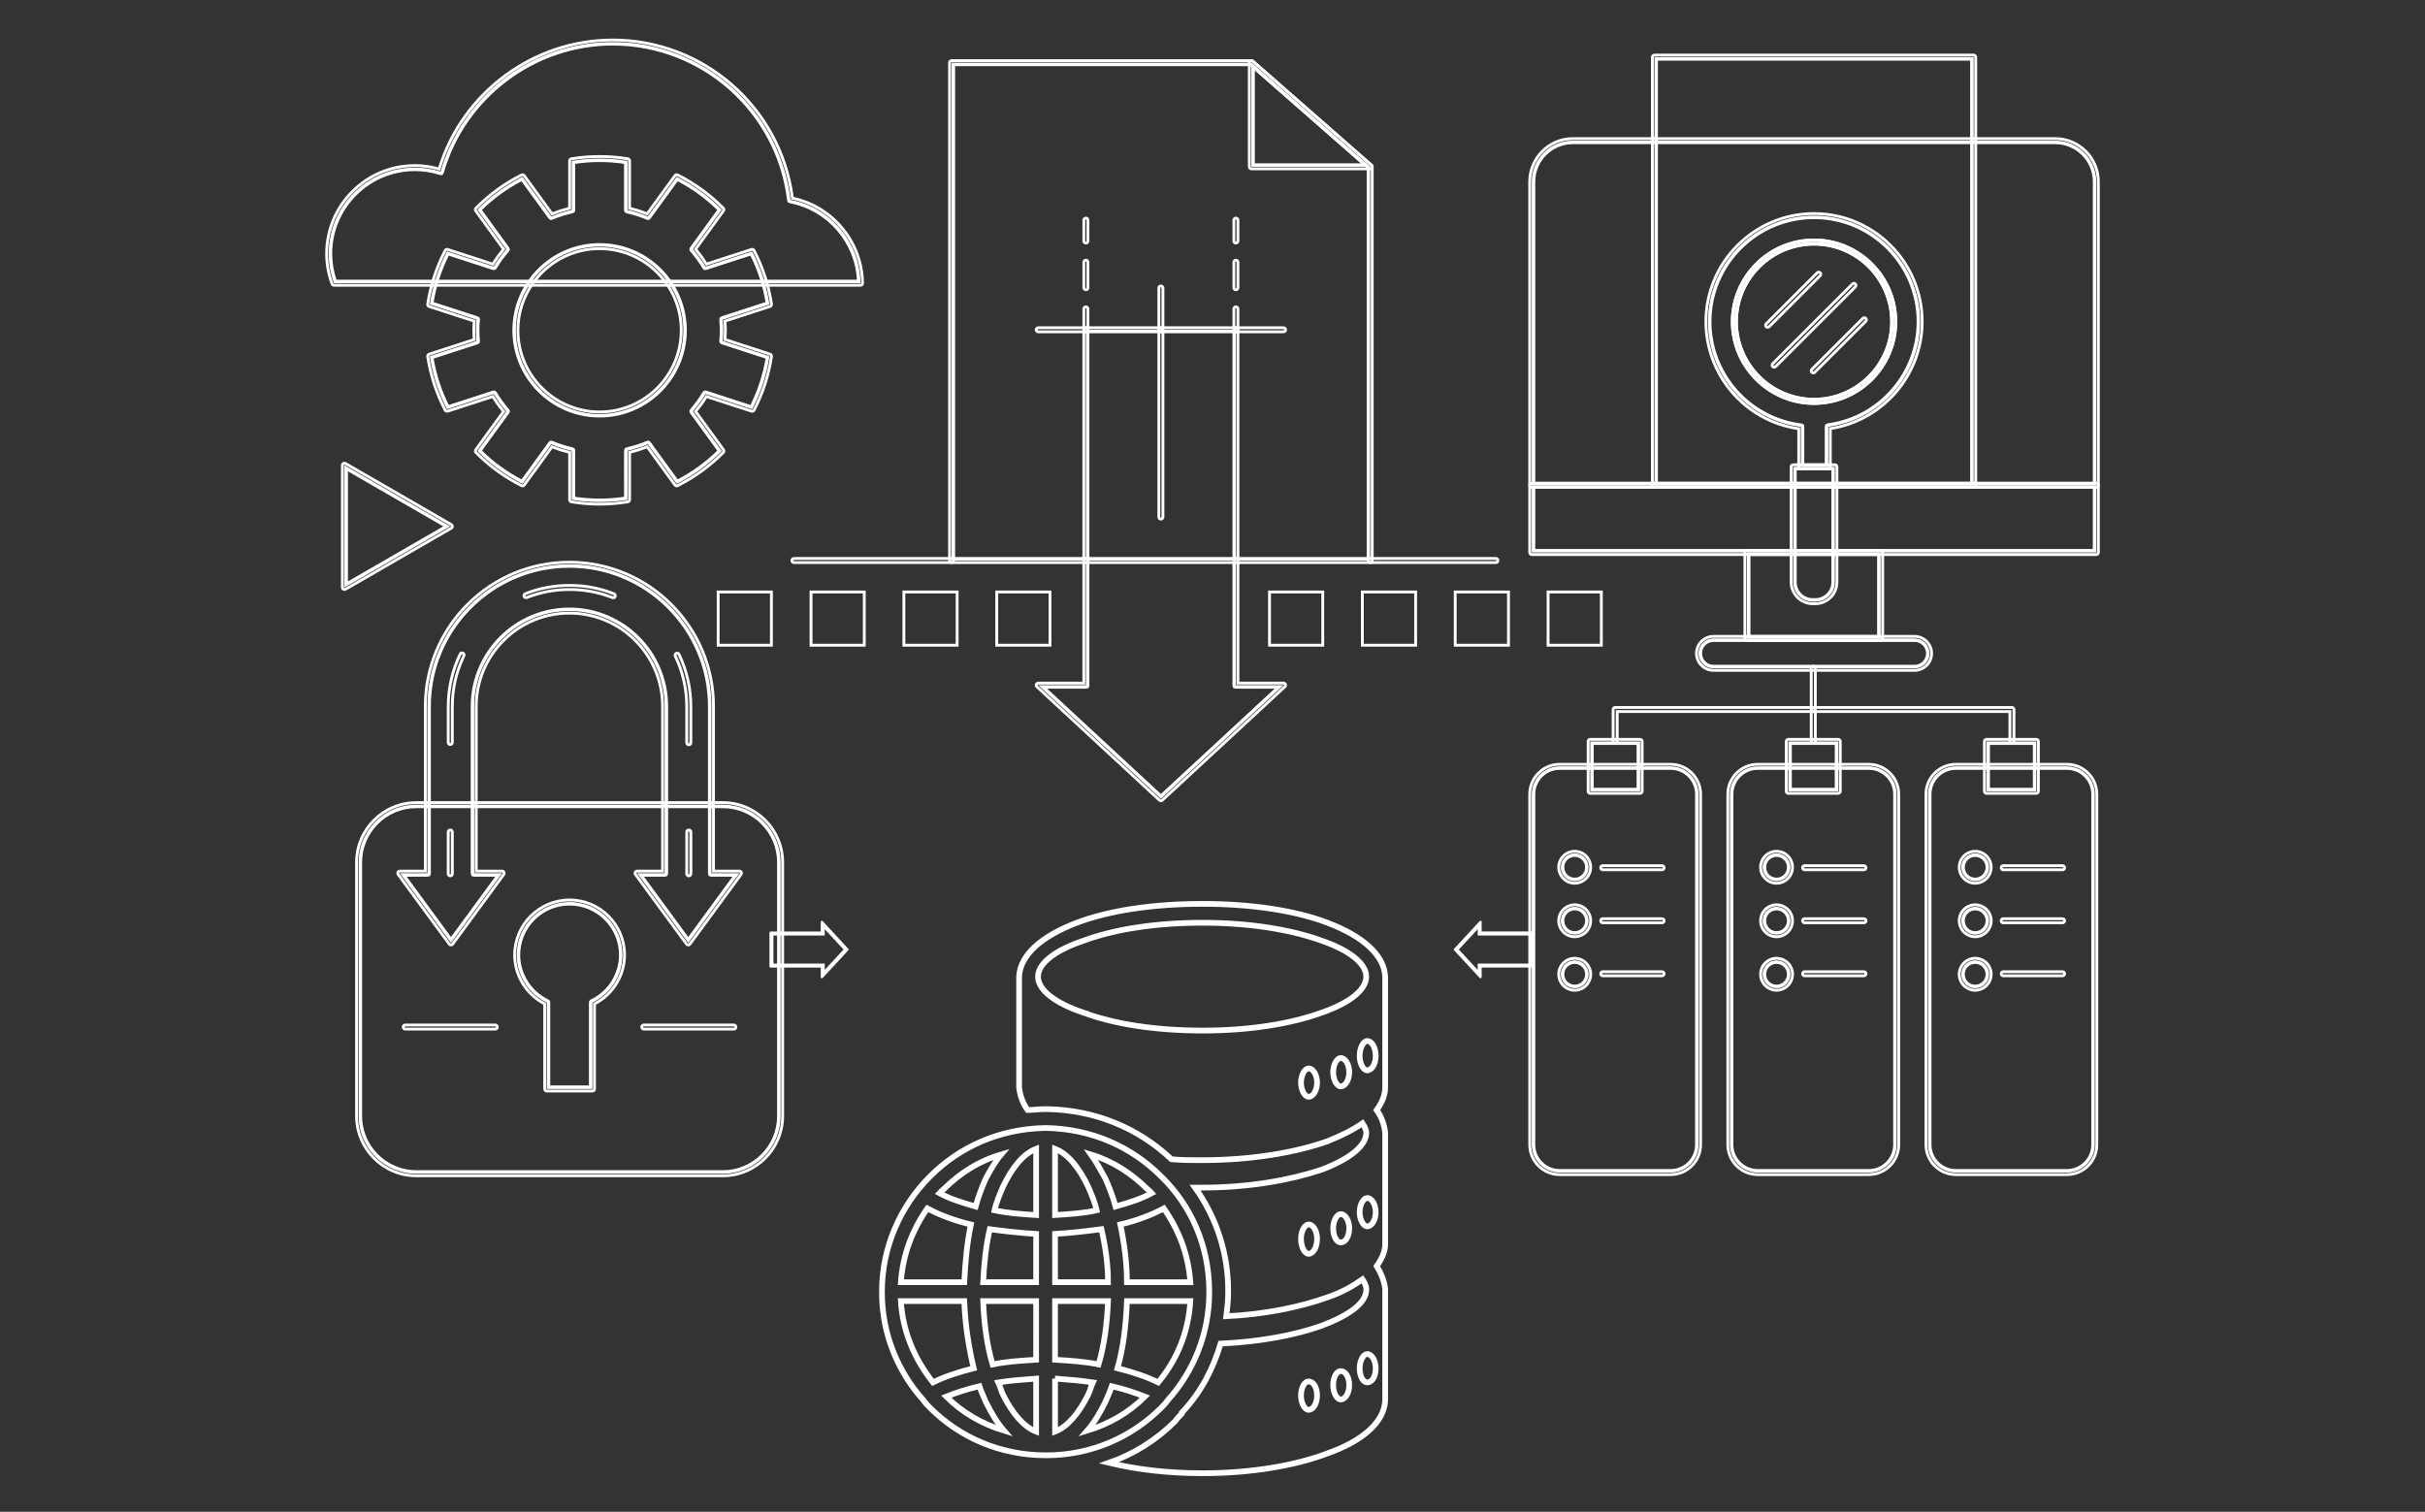 <?xml version="1.0" encoding="utf-8"?>
<!-- Generator: Adobe Illustrator 15.0.0, SVG Export Plug-In . SVG Version: 6.00 Build 0)  -->
<!DOCTYPE svg PUBLIC "-//W3C//DTD SVG 1.1//EN" "http://www.w3.org/Graphics/SVG/1.1/DTD/svg11.dtd">
<svg version="1.1" id="Layer_1" xmlns="http://www.w3.org/2000/svg" xmlns:xlink="http://www.w3.org/1999/xlink" x="0px" y="0px"
	 width="425px" height="265px" viewBox="-87.5 -7.5 425 265" enable-background="new -87.5 -7.5 425 265" xml:space="preserve">
<rect x="-87.5" y="-7.5" width="425" height="265" fill="#333333" stroke="none"/>
<g>
	<g>
		<g>
			<g>
				<path fill="#FFFFFF" d="M79.281,90.642c0.058,0,0.108,0.049,0.108,0.108s-0.05,0.109-0.108,0.109H51.643
					c-0.061,0-0.108-0.047-0.108-0.109s0.048-0.108,0.108-0.108H79.281 M79.281,90.142H51.643c-0.337,0-0.61,0.272-0.61,0.608
					s0.272,0.61,0.61,0.61h27.638c0.336,0,0.61-0.273,0.61-0.61C79.891,90.412,79.617,90.142,79.281,90.142L79.281,90.142z"/>
			</g>
		</g>
		<g>
			<g>
				<path fill="#FFFFFF" d="M174.666,90.642c0.061,0,0.108,0.049,0.108,0.108s-0.048,0.109-0.108,0.109H152.63
					c-0.061,0-0.108-0.047-0.108-0.109s0.048-0.108,0.108-0.108H174.666 M174.666,90.142H152.63c-0.337,0-0.608,0.272-0.608,0.608
					s0.269,0.61,0.608,0.61h22.036c0.335,0,0.61-0.273,0.61-0.61C175.276,90.412,175.001,90.142,174.666,90.142L174.666,90.142z"/>
			</g>
		</g>
		<g>
			<g>
				<path fill="#FFFFFF" d="M131.625,3.988l20.503,17.968V90.25H79.782V3.988H131.625 M131.811,3.487H79.279v87.262h73.351V21.728
					L131.811,3.487L131.811,3.487z"/>
			</g>
			<g>
				<path fill="#FFFFFF" d="M131.811,3.379c0.027,0,0.052,0.009,0.075,0.028l20.815,18.24c0.024,0.022,0.036,0.053,0.036,0.083
					v69.021c0,0.06-0.048,0.108-0.107,0.108H79.279c-0.059,0-0.108-0.048-0.108-0.108V3.487c0-0.062,0.049-0.109,0.108-0.109
					L131.811,3.379 M79.389,90.642h0.501h72.131h0.502v-0.499V22.006v-0.228l-0.173-0.149l-20.437-17.91l-0.141-0.124h-0.188H79.891
					h-0.501v0.501v86.045V90.642 M131.811,2.878H79.279c-0.338,0-0.61,0.273-0.61,0.609v87.262c0,0.336,0.272,0.61,0.61,0.61h73.351
					c0.337,0,0.611-0.273,0.611-0.61v-69.02c0-0.175-0.08-0.341-0.21-0.458L132.217,3.027
					C132.104,2.931,131.959,2.878,131.811,2.878L131.811,2.878z M79.891,90.142V4.097h51.695l20.436,17.909v68.133L79.891,90.142
					L79.891,90.142z"/>
			</g>
		</g>
		<g>
			<g>
				<path fill="#FFFFFF" d="M128.601,50.807v61.792v0.5h0.501h7.064l-20.21,18.719l-20.211-18.719h7.067h0.499v-0.5V50.807H128.601
					 M129.1,50.306h-26.292v62.295h-8.346l21.491,19.9l21.49-19.9H129.1V50.306L129.1,50.306z"/>
			</g>
			<g>
				<path fill="#FFFFFF" d="M129.1,50.198c0.06,0,0.108,0.049,0.108,0.107v61.686v0.499h0.501h7.736
					c0.047,0,0.086,0.028,0.099,0.067c0.02,0.042,0.005,0.089-0.026,0.122l-21.497,19.905c-0.021,0.021-0.049,0.025-0.066,0.025
					c-0.017,0-0.046-0.005-0.074-0.028L94.39,112.679c-0.033-0.03-0.044-0.078-0.025-0.122c0.014-0.039,0.053-0.064,0.099-0.064
					h7.737h0.501v-0.501V50.306c0-0.058,0.048-0.107,0.106-0.107H129.1 M115.955,132.352l0.34-0.313l19.934-18.459l0.94-0.869
					h-1.279h-6.788c-0.064,0-0.11-0.049-0.11-0.108V50.917v-0.501h-0.499h-25.073h-0.501v0.501v61.682c0,0.06-0.052,0.11-0.109,0.11
					h-6.789h-1.28l0.938,0.868l19.935,18.459L115.955,132.352 M129.1,49.698h-26.293c-0.333,0-0.609,0.273-0.609,0.607v61.686
					h-7.735c-0.252,0-0.478,0.152-0.567,0.386c-0.092,0.234-0.032,0.5,0.153,0.671l21.492,19.899
					c0.116,0.108,0.266,0.163,0.413,0.163c0.15,0,0.3-0.055,0.414-0.163l21.491-19.899c0.186-0.169,0.25-0.437,0.157-0.671
					c-0.094-0.234-0.318-0.386-0.571-0.386h-7.734V50.306C129.709,49.971,129.438,49.698,129.1,49.698L129.1,49.698z
					 M115.955,131.669l-19.934-18.46h6.79c0.336,0,0.61-0.274,0.61-0.608V50.917h25.074v61.684c0,0.333,0.271,0.608,0.607,0.608
					h6.791L115.955,131.669L115.955,131.669z"/>
			</g>
		</g>
		<g>
			<g>
				<path fill="#FFFFFF" d="M57.042,155.374l3.3,3.563l-3.3,3.563v-0.6v-0.502H56.54h-8.49v-4.921h8.49h0.502v-0.502V155.374
					 M56.541,154.092v1.882h-8.988v5.924h8.988v1.882l4.487-4.844L56.541,154.092L56.541,154.092z"/>
			</g>
			<g>
				<path fill="#FFFFFF" d="M56.542,153.896c-0.026,0-0.05,0.005-0.074,0.013c-0.076,0.028-0.125,0.104-0.125,0.186v1.681h-8.792
					c-0.11,0-0.2,0.09-0.2,0.201v5.925c0,0.111,0.09,0.199,0.2,0.199h8.792v1.68c0,0.083,0.05,0.157,0.125,0.188
					c0.024,0.008,0.05,0.016,0.072,0.016c0.056,0,0.107-0.025,0.149-0.067l4.482-4.841c0.07-0.08,0.07-0.196,0-0.271l-4.482-4.844
					C56.65,153.916,56.596,153.896,56.542,153.896L56.542,153.896z M47.75,161.696v-5.524h8.789c0.11,0,0.198-0.085,0.198-0.193
					v-1.373l4.013,4.332l-4.013,4.332V161.9c0-0.111-0.088-0.202-0.198-0.202H47.75V161.696z"/>
			</g>
		</g>
		<g>
			<g>
				<path fill="#FFFFFF" d="M171.473,155.374v0.602v0.502h0.498h8.493v4.921h-8.493h-0.498v0.499v0.604l-3.301-3.564
					L171.473,155.374 M171.971,154.092l-4.482,4.844l4.482,4.844v-1.882h8.992v-5.924h-8.992V154.092L171.971,154.092z"/>
			</g>
			<g>
				<path fill="#FFFFFF" d="M171.971,153.897c-0.055,0-0.109,0.019-0.143,0.06l-4.487,4.847c-0.067,0.072-0.067,0.191,0,0.271
					l4.487,4.839c0.036,0.041,0.091,0.066,0.145,0.066c0.026,0,0.047-0.005,0.072-0.016c0.075-0.028,0.127-0.103,0.127-0.186v-1.683
					h8.792c0.11,0,0.198-0.085,0.198-0.199v-5.924c0-0.109-0.088-0.199-0.198-0.199h-8.792v-1.683c0-0.08-0.052-0.152-0.127-0.184
					C172.02,153.9,171.996,153.897,171.971,153.897L171.971,153.897z M171.772,163.27l-4.013-4.334l4.013-4.332v1.372
					c0,0.108,0.089,0.196,0.2,0.196h8.791v5.524h-8.791c-0.111,0-0.2,0.09-0.2,0.198V163.27L171.772,163.27z"/>
			</g>
		</g>
		<g>
			<g>
				<path fill="#FFFFFF" d="M132.313,4.593l18.984,16.636h-18.984V4.593 M131.811,3.487v18.241h20.818L131.811,3.487L131.811,3.487z
					"/>
			</g>
			<g>
				<path fill="#FFFFFF" d="M131.811,3.379c0.027,0,0.052,0.009,0.075,0.026l20.815,18.244c0.032,0.027,0.045,0.076,0.028,0.121
					c-0.019,0.042-0.055,0.069-0.1,0.069h-20.819c-0.06,0-0.108-0.05-0.108-0.11V3.488c0-0.044,0.028-0.082,0.064-0.099
					C131.781,3.383,131.801,3.379,131.811,3.379 M131.922,21.621h0.499h18.59h1.329l-1.001-0.878L132.754,4.456l-0.832-0.73v1.106
					v16.289V21.621 M131.811,2.878c-0.084,0-0.168,0.017-0.249,0.053c-0.223,0.099-0.358,0.316-0.358,0.556v18.241
					c0,0.339,0.271,0.612,0.607,0.612h20.818c0.256,0,0.48-0.158,0.571-0.395c0.09-0.239,0.024-0.508-0.169-0.673L132.216,3.027
					C132.102,2.929,131.957,2.878,131.811,2.878L131.811,2.878z M132.421,21.121V4.833l18.59,16.29h-18.59V21.121z"/>
			</g>
		</g>
		<g>
			<g>
				<path fill="#FFFFFF" d="M144.074,96.515v8.83h-8.831v-8.83H144.074 M144.574,96.013h-9.832v9.833h9.832V96.013L144.574,96.013z"
					/>
			</g>
		</g>
		<g>
			<g>
				<path fill="#FFFFFF" d="M160.347,96.515v8.83h-8.827v-8.83H160.347 M160.848,96.013h-9.832v9.833h9.832V96.013L160.848,96.013z"
					/>
			</g>
		</g>
		<g>
			<g>
				<path fill="#FFFFFF" d="M176.621,96.515v8.83h-8.832v-8.83H176.621 M177.124,96.013h-9.836v9.833h9.836V96.013L177.124,96.013z"
					/>
			</g>
		</g>
		<g>
			<g>
				<path fill="#FFFFFF" d="M192.896,96.515v8.83h-8.833v-8.83H192.896 M193.396,96.013h-9.834v9.833h9.834V96.013L193.396,96.013z"
					/>
			</g>
		</g>
		<g>
			<g>
				<path fill="#FFFFFF" d="M47.445,96.515v8.83h-8.83v-8.83H47.445 M47.945,96.013h-9.831v9.833h9.831V96.013L47.945,96.013z"/>
			</g>
		</g>
		<g>
			<g>
				<path fill="#FFFFFF" d="M63.72,96.515v8.83h-8.829v-8.83H63.72 M64.222,96.013h-9.834v9.833h9.834V96.013L64.222,96.013z"/>
			</g>
		</g>
		<g>
			<g>
				<path fill="#FFFFFF" d="M79.994,96.515v8.83h-8.83v-8.83H79.994 M80.496,96.013h-9.833v9.833h9.833V96.013L80.496,96.013z"/>
			</g>
		</g>
		<g>
			<g>
				<path fill="#FFFFFF" d="M96.269,96.515v8.83h-8.831v-8.83H96.269 M96.768,96.013h-9.832v9.833h9.832V96.013L96.768,96.013z"/>
			</g>
		</g>
		<g>
			<g>
				<path fill="#FFFFFF" d="M137.445,50.198c0.058,0,0.106,0.051,0.106,0.11c0,0.037-0.016,0.061-0.028,0.076
					c-0.017,0.014-0.039,0.032-0.078,0.032H129.1c-0.063,0-0.108-0.049-0.108-0.108c0-0.058,0.046-0.107,0.108-0.107L137.445,50.198
					 M137.445,49.698H129.1c-0.336,0-0.607,0.273-0.607,0.607c0,0.336,0.269,0.61,0.607,0.61h8.346c0.339,0,0.61-0.274,0.61-0.61
					C138.056,49.971,137.781,49.698,137.445,49.698L137.445,49.698z"/>
			</g>
		</g>
		<g>
			<g>
				<path fill="#FFFFFF" d="M102.808,50.198c0.058,0,0.108,0.049,0.108,0.107c0,0.061-0.049,0.11-0.108,0.11h-8.343
					c-0.061,0-0.108-0.049-0.108-0.11c0-0.057,0.051-0.107,0.108-0.107H102.808 M102.808,49.698h-8.343
					c-0.336,0-0.611,0.273-0.611,0.607c0,0.336,0.274,0.61,0.611,0.61h8.343c0.336,0,0.61-0.274,0.61-0.61
					C103.418,49.971,103.146,49.698,102.808,49.698L102.808,49.698z"/>
			</g>
		</g>
		<g>
			<g>
				<g>
					<path fill="#FFFFFF" d="M102.811,46.539c0.058,0,0.108,0.049,0.108,0.107v3.659c0,0.06-0.05,0.11-0.108,0.11
						c-0.061,0-0.108-0.049-0.108-0.11v-3.659C102.701,46.587,102.75,46.539,102.811,46.539 M102.811,46.038
						c-0.337,0-0.61,0.273-0.61,0.609v3.659c0,0.336,0.272,0.61,0.61,0.61c0.336,0,0.61-0.274,0.61-0.61v-3.659
						C103.419,46.312,103.146,46.038,102.811,46.038L102.811,46.038z"/>
				</g>
			</g>
			<g>
				<g>
					<path fill="#FFFFFF" d="M102.811,38.355c0.058,0,0.108,0.049,0.108,0.109v4.462c0,0.06-0.05,0.108-0.108,0.108
						c-0.061,0-0.108-0.049-0.108-0.108v-4.462C102.701,38.403,102.747,38.355,102.811,38.355 M102.811,37.854
						c-0.337,0-0.61,0.273-0.61,0.61v4.464c0,0.336,0.272,0.61,0.61,0.61c0.336,0,0.61-0.273,0.61-0.61v-4.464
						C103.419,38.126,103.146,37.854,102.811,37.854L102.811,37.854z"/>
				</g>
			</g>
			<g>
				<g>
					<path fill="#FFFFFF" d="M102.811,30.978c0.058,0,0.108,0.049,0.108,0.107v3.657c0,0.06-0.05,0.11-0.108,0.11
						c-0.061,0-0.108-0.048-0.108-0.11v-3.659C102.701,31.025,102.747,30.978,102.811,30.978 M102.811,30.476
						c-0.337,0-0.61,0.271-0.61,0.609v3.657c0,0.337,0.272,0.61,0.61,0.61c0.336,0,0.61-0.272,0.61-0.61v-3.659
						C103.419,30.749,103.146,30.476,102.811,30.476L102.811,30.476z"/>
				</g>
			</g>
		</g>
		<g>
			<g>
				<g>
					<path fill="#FFFFFF" d="M129.1,46.539c0.06,0,0.111,0.048,0.111,0.107v3.659c0,0.061-0.052,0.11-0.111,0.11
						c-0.061,0-0.108-0.049-0.108-0.11v-3.659C128.991,46.587,129.039,46.539,129.1,46.539 M129.1,46.038
						c-0.334,0-0.605,0.273-0.605,0.609v3.659c0,0.336,0.268,0.61,0.605,0.61c0.339,0,0.609-0.274,0.609-0.61v-3.659
						C129.709,46.312,129.438,46.038,129.1,46.038L129.1,46.038z"/>
				</g>
			</g>
			<g>
				<g>
					<path fill="#FFFFFF" d="M129.1,38.355c0.06,0,0.111,0.048,0.111,0.109v4.462c0,0.061-0.052,0.108-0.111,0.108
						c-0.061,0-0.108-0.049-0.108-0.108v-4.462C128.991,38.404,129.039,38.355,129.1,38.355 M129.1,37.854
						c-0.334,0-0.605,0.273-0.605,0.61v4.464c0,0.336,0.268,0.61,0.605,0.61c0.339,0,0.609-0.273,0.609-0.61v-4.464
						C129.709,38.126,129.438,37.854,129.1,37.854L129.1,37.854z"/>
				</g>
			</g>
			<g>
				<g>
					<path fill="#FFFFFF" d="M129.1,30.978c0.06,0,0.111,0.048,0.111,0.107v3.657c0,0.062-0.052,0.11-0.111,0.11
						c-0.061,0-0.108-0.048-0.108-0.11v-3.659C128.991,31.025,129.039,30.978,129.1,30.978 M129.1,30.476
						c-0.334,0-0.605,0.271-0.605,0.609v3.657c0,0.337,0.268,0.61,0.605,0.61c0.339,0,0.609-0.272,0.609-0.61v-3.659
						C129.709,30.749,129.438,30.476,129.1,30.476L129.1,30.476z"/>
				</g>
			</g>
		</g>
		<g>
			<g>
				<path fill="#FFFFFF" d="M115.955,42.879c0.06,0,0.108,0.047,0.108,0.107v7.32c0,0.061-0.049,0.108-0.108,0.108
					c-0.058,0-0.107-0.049-0.107-0.108v-7.32C115.847,42.928,115.894,42.879,115.955,42.879 M115.955,42.378
					c-0.336,0-0.609,0.272-0.609,0.607v7.32c0,0.336,0.273,0.61,0.609,0.61c0.337,0,0.61-0.274,0.61-0.61v-7.32
					C116.563,42.65,116.292,42.378,115.955,42.378L115.955,42.378z"/>
			</g>
		</g>
		<g>
			<g>
				<path fill="#FFFFFF" d="M115.955,50.198c0.06,0,0.108,0.049,0.108,0.107v32.823c0,0.06-0.049,0.107-0.108,0.107
					c-0.058,0-0.107-0.048-0.107-0.107V50.306C115.847,50.248,115.894,50.198,115.955,50.198 M115.955,49.698
					c-0.336,0-0.609,0.273-0.609,0.607v32.823c0,0.336,0.273,0.608,0.609,0.608c0.337,0,0.61-0.272,0.61-0.608V50.306
					C116.563,49.971,116.292,49.698,115.955,49.698L115.955,49.698z"/>
			</g>
		</g>
		<g>
			<g>
				<g>
					<path fill="#FFFFFF" d="M272.695,17.66c3.691,0,6.697,3.004,6.697,6.695v52.716h-97.934V24.354
						c0-3.692,3.003-6.695,6.694-6.695L272.695,17.66 M272.695,17.158h-84.546c-3.976,0-7.197,3.22-7.197,7.196v53.218h98.94V24.353
						C279.895,20.378,276.671,17.158,272.695,17.158L272.695,17.158z"/>
				</g>
				<g>
					<path fill="#FFFFFF" d="M272.695,17.049c4.03,0,7.308,3.278,7.308,7.305v53.218c0,0.062-0.049,0.108-0.111,0.108h-98.937
						c-0.063,0-0.107-0.048-0.107-0.106V24.353c0-4.027,3.274-7.305,7.303-7.305L272.695,17.049 M181.063,77.462h0.5h97.718h0.502
						v-0.5V24.353c0-3.908-3.18-7.087-7.088-7.087H188.15c-3.908,0-7.086,3.179-7.086,7.087V76.96L181.063,77.462 M272.695,16.548
						h-84.546c-4.302,0-7.805,3.5-7.805,7.806v53.218c0,0.336,0.274,0.609,0.61,0.609h98.939c0.336,0,0.608-0.274,0.608-0.609
						V24.354C280.503,20.048,277.002,16.548,272.695,16.548L272.695,16.548z M181.566,76.962V24.353
						c0-3.632,2.955-6.587,6.587-6.587h84.545c3.634,0,6.587,2.954,6.587,6.587V76.96h-97.719V76.962z"/>
				</g>
			</g>
			<g>
				<g>
					<path fill="#FFFFFF" d="M279.393,78.073v10.769h-97.937V78.073H279.393 M279.895,77.57h-98.939v11.772h98.939V77.57
						L279.895,77.57z"/>
				</g>
				<g>
					<path fill="#FFFFFF" d="M279.895,77.462c0.06,0,0.108,0.049,0.108,0.108v11.773c0,0.036-0.019,0.06-0.028,0.076
						c-0.019,0.013-0.04,0.03-0.08,0.03h-98.939c-0.063,0-0.107-0.049-0.107-0.107V77.57c0-0.058,0.045-0.108,0.107-0.108H279.895
						 M181.063,89.232h0.5h97.718h0.502v-0.5V78.183V77.68h-0.502h-97.718h-0.5v0.503v10.549V89.232 M279.895,76.962h-98.939
						c-0.336,0-0.61,0.274-0.61,0.608v11.769c0,0.336,0.271,0.61,0.61,0.61h98.939c0.336,0,0.608-0.271,0.608-0.61V77.57
						C280.503,77.234,280.228,76.962,279.895,76.962L279.895,76.962z M181.566,88.732v-10.55h97.715v10.55H181.566L181.566,88.732z"
						/>
				</g>
			</g>
			<g>
				<g>
					<g>
						<path fill="#FFFFFF" d="M241.596,89.843v14.066h-22.425V89.843H241.596 M242.095,89.342h-23.426v15.067h23.426V89.342
							L242.095,89.342z"/>
					</g>
					<g>
						<path fill="#FFFFFF" d="M242.095,89.232c0.06,0,0.108,0.05,0.108,0.108v15.069c0,0.062-0.049,0.107-0.108,0.107h-23.426
							c-0.062,0-0.111-0.048-0.111-0.107V89.341c0-0.06,0.05-0.108,0.111-0.108H242.095 M218.777,104.3h0.503h22.204h0.504v-0.501
							V89.952v-0.501h-0.504H219.28h-0.503v0.501v13.847V104.3 M242.095,88.732h-23.426c-0.336,0-0.612,0.272-0.612,0.61v15.067
							c0,0.335,0.276,0.609,0.612,0.609h23.426c0.336,0,0.61-0.272,0.61-0.609V89.342C242.705,89.004,242.431,88.732,242.095,88.732
							L242.095,88.732z M219.279,103.8V89.952h22.205V103.8H219.279L219.279,103.8z"/>
					</g>
				</g>
				<g>
					<g>
						<path fill="#FFFFFF" d="M257.898,3.017v74.055h-54.947V3.017H257.898 M258.4,2.516h-55.948v75.058H258.4V2.516L258.4,2.516z"
							/>
					</g>
					<g>
						<path fill="#FFFFFF" d="M258.4,2.408c0.059,0,0.108,0.048,0.108,0.107v75.058c0,0.058-0.05,0.106-0.108,0.106h-55.948
							c-0.062,0-0.111-0.048-0.111-0.106V2.516c0-0.058,0.05-0.107,0.111-0.107H258.4 M202.559,77.462h0.501h54.729h0.5v-0.5V3.127
							V2.625h-0.5H203.06h-0.501v0.501v73.837V77.462 M258.4,1.906h-55.948c-0.339,0-0.612,0.272-0.612,0.609v75.058
							c0,0.334,0.273,0.608,0.612,0.608H258.4c0.335,0,0.609-0.275,0.609-0.608V2.516C259.01,2.179,258.735,1.906,258.4,1.906
							L258.4,1.906z M203.06,76.962V3.127h54.729v73.837L203.06,76.962L203.06,76.962z"/>
					</g>
				</g>
				<g>
					<g>
						<path fill="#FFFFFF" d="M230.425,35.427c7.423,0,13.464,6.039,13.464,13.464c0,7.421-6.038,13.463-13.464,13.463
							c-7.421,0-13.467-6.039-13.467-13.463C216.958,41.465,223.004,35.427,230.425,35.427 M230.425,34.925
							c-7.713,0-13.966,6.253-13.966,13.967c0,7.711,6.253,13.965,13.966,13.965s13.965-6.253,13.965-13.965
							C244.39,41.178,238.138,34.925,230.425,34.925L230.425,34.925z"/>
					</g>
					<g>
						<path fill="#FFFFFF" d="M230.425,34.818c7.759,0,14.07,6.313,14.07,14.072c0,7.759-6.312,14.071-14.07,14.071
							c-7.76,0-14.071-6.314-14.071-14.071C216.354,41.13,222.665,34.818,230.425,34.818 M230.425,62.746
							c7.638,0,13.852-6.214,13.852-13.854c0-7.641-6.211-13.856-13.852-13.856S216.57,41.25,216.57,48.891
							C216.57,56.53,222.786,62.746,230.425,62.746 M230.425,34.316c-8.036,0-14.573,6.539-14.573,14.575
							c0,8.034,6.538,14.574,14.573,14.574c8.038,0,14.571-6.538,14.571-14.574C244.996,40.854,238.463,34.316,230.425,34.316
							L230.425,34.316z M230.425,62.244c-7.361,0-13.355-5.991-13.355-13.353c0-7.364,5.991-13.354,13.355-13.354
							c7.363,0,13.354,5.992,13.354,13.354C243.778,56.253,237.788,62.244,230.425,62.244L230.425,62.244z"/>
					</g>
				</g>
				<g>
					<g>
						<g>
							<path fill="#FFFFFF" d="M230.425,35.427c7.423,0,13.464,6.039,13.464,13.464c0,7.421-6.038,13.463-13.464,13.463
								c-7.421,0-13.467-6.039-13.467-13.463C216.958,41.465,223.004,35.427,230.425,35.427 M230.425,34.925
								c-7.713,0-13.966,6.253-13.966,13.967c0,7.711,6.253,13.965,13.966,13.965s13.965-6.253,13.965-13.965
								C244.39,41.178,238.138,34.925,230.425,34.925L230.425,34.925z"/>
						</g>
					</g>
					<g>
						<g>
							<path fill="#FFFFFF" d="M230.425,30.797c9.976,0,18.093,8.117,18.093,18.095c0,9.021-6.734,16.727-15.666,17.924
								l-0.436,0.057v0.439v6.515h-3.812v-6.496v-0.443l-0.439-0.053c-9.022-1.125-15.833-8.842-15.833-17.947
								C212.332,38.914,220.448,30.797,230.425,30.797 M230.425,63.357c7.977,0,14.463-6.49,14.463-14.466
								c0-7.977-6.486-14.466-14.463-14.466s-14.465,6.49-14.465,14.466C215.96,56.867,222.448,63.357,230.425,63.357
								 M230.425,30.296c-10.272,0-18.595,8.327-18.595,18.594c0,9.481,7.098,17.302,16.271,18.443v6.996h4.817v-7.016
								c9.088-1.218,16.102-8.999,16.102-18.422C249.02,38.623,240.693,30.296,230.425,30.296L230.425,30.296z M230.425,62.855
								c-7.713,0-13.966-6.254-13.966-13.965c0-7.713,6.253-13.966,13.966-13.966s13.963,6.253,13.963,13.966
								C244.388,56.6,238.138,62.855,230.425,62.855L230.425,62.855z"/>
						</g>
						<g>
							<path fill="#FFFFFF" d="M230.425,30.188c10.311,0,18.702,8.391,18.702,18.704c0,9.067-6.743,17-15.684,18.453l-0.419,0.068
								v0.427v6.494c0,0.033-0.018,0.057-0.028,0.073c-0.018,0.014-0.041,0.032-0.078,0.032h-4.817c-0.062,0-0.107-0.05-0.107-0.108
								v-6.463v-0.433l-0.424-0.064c-9.034-1.384-15.848-9.327-15.848-18.481C211.722,38.579,220.114,30.188,230.425,30.188
								 M228.215,73.72h0.5v0.5h3.592h0.504v-0.5v-6.409c0-0.053,0.041-0.1,0.094-0.108c9.126-1.225,16.007-9.097,16.007-18.313
								c0-10.194-8.294-18.486-18.484-18.486c-10.192,0-18.483,8.294-18.483,18.486c0,9.303,6.954,17.187,16.176,18.335
								c0.052,0.006,0.093,0.052,0.093,0.105v6.389 M230.425,34.818c7.759,0,14.07,6.313,14.07,14.072
								c0,7.759-6.312,14.071-14.07,14.071c-7.76,0-14.071-6.314-14.071-14.071C216.354,41.13,222.665,34.818,230.425,34.818
								 M230.425,62.746c7.638,0,13.852-6.214,13.852-13.854c0-7.641-6.211-13.856-13.852-13.856S216.57,41.25,216.57,48.891
								C216.57,56.53,222.786,62.746,230.425,62.746 M230.425,29.686c-10.588,0-19.205,8.615-19.205,19.204
								c0,9.484,6.96,17.549,16.271,18.976v6.463c0,0.335,0.273,0.607,0.609,0.607h4.817c0.334,0,0.609-0.274,0.607-0.607v-6.491
								c9.218-1.499,16.1-9.553,16.1-18.95C249.625,38.301,241.015,29.686,230.425,29.686L230.425,29.686z M228.715,73.72v-6.388
								c0-0.307-0.231-0.566-0.534-0.606c-8.972-1.119-15.737-8.788-15.737-17.837c0-9.917,8.064-17.984,17.983-17.984
								c9.917,0,17.983,8.068,17.983,17.984c0,8.967-6.698,16.627-15.576,17.818c-0.302,0.042-0.53,0.301-0.53,0.605v6.41h-3.589
								h-0.003h0.003V73.72z M230.425,34.316c-8.036,0-14.573,6.539-14.573,14.575c0,8.034,6.538,14.574,14.573,14.574
								c8.038,0,14.571-6.538,14.571-14.574C244.996,40.854,238.463,34.316,230.425,34.316L230.425,34.316z M230.425,62.244
								c-7.361,0-13.355-5.991-13.355-13.353c0-7.364,5.991-13.354,13.355-13.354c7.363,0,13.354,5.992,13.354,13.354
								C243.778,56.253,237.788,62.244,230.425,62.244L230.425,62.244z"/>
						</g>
					</g>
				</g>
				<g>
					<g>
						<path fill="#FFFFFF" d="M233.575,74.831v19.711c0,1.607-1.308,2.914-2.913,2.914h-0.476c-1.603,0-2.91-1.307-2.91-2.914
							V74.831H233.575 M234.077,74.329h-7.305v20.212c0,1.885,1.527,3.414,3.412,3.414h0.477c1.883,0,3.417-1.528,3.417-3.414
							L234.077,74.329L234.077,74.329z"/>
					</g>
					<g>
						<path fill="#FFFFFF" d="M234.077,74.221c0.06,0,0.106,0.05,0.106,0.108v20.212c0,1.943-1.58,3.523-3.521,3.523h-0.476
							c-1.94,0-3.522-1.579-3.522-3.522V74.332c0-0.059,0.049-0.108,0.11-0.108h7.304 M230.185,97.85h0.477
							c1.822,0,3.304-1.483,3.304-3.308V74.939v-0.5h-0.501h-6.082h-0.501v0.5v19.604C226.884,96.367,228.364,97.85,230.185,97.85
							 M234.077,73.72h-7.305c-0.336,0-0.607,0.271-0.607,0.609v20.212c0,2.219,1.804,4.023,4.02,4.023h0.477
							c2.219,0,4.021-1.804,4.021-4.024V74.329C234.683,73.992,234.414,73.72,234.077,73.72L234.077,73.72z M230.185,97.347
							c-1.544,0-2.803-1.259-2.803-2.806V74.939h6.084v19.604c0,1.548-1.259,2.806-2.804,2.806L230.185,97.347L230.185,97.347z"/>
					</g>
				</g>
				<g>
					<g>
						<path fill="#FFFFFF" d="M248.048,104.911c1.168,0,2.119,0.951,2.119,2.115c0,1.166-0.951,2.114-2.119,2.114h-35.251
							c-1.166,0-2.113-0.949-2.113-2.114s0.95-2.115,2.113-2.115H248.048 M248.048,104.41h-35.251c-1.445,0-2.615,1.172-2.615,2.618
							c0,1.444,1.17,2.615,2.615,2.615h35.251c1.447,0,2.622-1.169,2.622-2.615C250.671,105.582,249.495,104.41,248.048,104.41
							L248.048,104.41z"/>
					</g>
					<g>
						<path fill="#FFFFFF" d="M248.048,104.3c1.508,0,2.73,1.222,2.73,2.724c0,1.502-1.224,2.725-2.73,2.725h-35.251
							c-1.5,0-2.724-1.221-2.724-2.725c0-1.502,1.224-2.724,2.724-2.724H248.048 M212.798,109.532h35.252
							c1.383,0,2.509-1.125,2.509-2.507c0-1.383-1.126-2.508-2.509-2.508h-35.252c-1.382,0-2.505,1.126-2.505,2.508
							C210.293,108.408,211.416,109.532,212.798,109.532 M248.048,103.799h-35.251c-1.777,0-3.221,1.447-3.221,3.226
							c0,1.78,1.443,3.227,3.221,3.227h35.251c1.782,0,3.23-1.447,3.23-3.227C251.278,105.247,249.83,103.799,248.048,103.799
							L248.048,103.799z M212.798,109.03c-1.105,0-2.006-0.897-2.006-2.004s0.9-2.005,2.006-2.005h35.252
							c1.104,0,2.009,0.899,2.009,2.005c0,1.104-0.902,2.004-2.009,2.004H212.798L212.798,109.03z"/>
					</g>
				</g>
			</g>
			<g>
				<g>
					<path fill="#FFFFFF" d="M231.248,40.457c0.02,0,0.048,0.005,0.073,0.03c0.044,0.043,0.044,0.111,0.003,0.155l-8.95,8.95
						c-0.026,0.026-0.061,0.03-0.076,0.03c-0.028,0-0.057-0.01-0.076-0.032c-0.027-0.026-0.035-0.055-0.035-0.078
						c0-0.021,0.008-0.052,0.035-0.078l8.944-8.946C231.196,40.462,231.229,40.457,231.248,40.457 M231.248,39.954
						c-0.159,0-0.313,0.059-0.436,0.179l-8.948,8.95c-0.238,0.238-0.238,0.625,0,0.862c0.121,0.119,0.276,0.179,0.434,0.179
						c0.155,0,0.311-0.06,0.432-0.179l8.948-8.949c0.239-0.238,0.239-0.625,0-0.863C231.56,40.014,231.404,39.954,231.248,39.954
						L231.248,39.954z"/>
				</g>
			</g>
			<g>
				<g>
					<path fill="#FFFFFF" d="M239.24,48.448c0.021,0,0.05,0.005,0.077,0.031c0.044,0.043,0.044,0.112,0,0.154l-8.952,8.95
						c-0.026,0.026-0.057,0.028-0.075,0.028c-0.021,0-0.052-0.004-0.079-0.03c-0.04-0.044-0.04-0.111,0-0.154l8.953-8.948
						C239.189,48.452,239.218,48.448,239.24,48.448 M239.24,47.944c-0.155,0-0.313,0.061-0.434,0.181l-8.948,8.948
						c-0.237,0.237-0.237,0.624,0,0.862c0.12,0.12,0.276,0.178,0.432,0.178s0.312-0.057,0.429-0.178l8.954-8.949
						c0.236-0.237,0.236-0.625,0-0.863C239.552,48.005,239.394,47.944,239.24,47.944L239.24,47.944z"/>
				</g>
			</g>
			<g>
				<g>
					<path fill="#FFFFFF" d="M237.414,42.416c0.021,0,0.052,0.005,0.078,0.03c0.042,0.044,0.043,0.112,0,0.154l-13.981,13.983
						c-0.027,0.028-0.063,0.03-0.08,0.03c-0.029,0-0.056-0.011-0.075-0.029c-0.043-0.044-0.043-0.112-0.003-0.155l13.983-13.983
						C237.366,42.419,237.396,42.416,237.414,42.416 M237.414,41.913c-0.155,0-0.312,0.06-0.43,0.179L223,56.074
						c-0.239,0.238-0.239,0.624,0,0.863c0.123,0.118,0.275,0.178,0.431,0.178c0.158,0,0.313-0.058,0.434-0.178l13.981-13.983
						c0.238-0.236,0.238-0.623,0-0.863C237.729,41.974,237.571,41.913,237.414,41.913L237.414,41.913z"/>
				</g>
			</g>
		</g>
		<g>
			<g>
				<g>
					<path fill="#FFFFFF" d="M39.192,134.047c5.3,0,9.613,4.313,9.613,9.612v44.463c0,5.299-4.313,9.613-9.613,9.613h-53.729
						c-5.299,0-9.612-4.314-9.612-9.613v-44.463c0-5.299,4.313-9.612,9.612-9.612H39.192 M39.192,133.548h-53.729
						c-5.588,0-10.114,4.526-10.114,10.109v44.465c0,5.583,4.525,10.112,10.114,10.112h53.729c5.584,0,10.114-4.529,10.114-10.112
						v-44.463C49.307,138.074,44.778,133.548,39.192,133.548L39.192,133.548z"/>
				</g>
				<g>
					<path fill="#FFFFFF" d="M39.192,133.437c5.636,0,10.224,4.586,10.224,10.223v44.463c0,5.635-4.586,10.223-10.224,10.223
						h-53.729c-5.636,0-10.224-4.588-10.224-10.223v-44.463c0-5.637,4.587-10.223,10.224-10.223H39.192 M-14.536,198.125h53.729
						c5.516,0,10.005-4.486,10.005-10.005v-44.461c0-5.519-4.49-10.008-10.005-10.008h-53.729c-5.516,0-10.006,4.489-10.006,10.008
						v44.461C-24.544,193.639-20.053,198.125-14.536,198.125 M39.192,132.936h-53.729c-5.914,0-10.724,4.81-10.724,10.722v44.463
						c0,5.911,4.81,10.724,10.724,10.724h53.729c5.914,0,10.724-4.813,10.724-10.724v-44.461
						C49.916,137.748,45.106,132.936,39.192,132.936L39.192,132.936z M-14.536,197.624c-5.239,0-9.505-4.265-9.505-9.504v-44.461
						c0-5.239,4.264-9.504,9.505-9.504h53.729c5.239,0,9.503,4.263,9.503,9.504v44.461c0,5.239-4.264,9.504-9.503,9.504H-14.536
						L-14.536,197.624z"/>
				</g>
			</g>
			<g>
				<g>
					<path fill="#FFFFFF" d="M12.326,151.111c4.837,0,8.771,3.937,8.771,8.772c0,3.396-1.909,6.423-4.983,7.899l-0.284,0.137v0.315
						v14.64H8.824v-14.64v-0.315l-0.283-0.137c-3.028-1.455-4.982-4.552-4.982-7.899C3.559,155.048,7.493,151.111,12.326,151.111
						 M12.326,150.61c-5.121,0-9.27,4.153-9.27,9.276c0,3.681,2.156,6.854,5.266,8.349v15.139h8.008v-15.139
						c3.113-1.497,5.269-4.665,5.269-8.349C21.599,154.764,17.449,150.61,12.326,150.61L12.326,150.61z"/>
				</g>
				<g>
					<path fill="#FFFFFF" d="M12.326,150.504c5.172,0,9.379,4.208,9.379,9.38c0,3.42-1.961,6.672-5,8.284l-0.268,0.14v0.303v14.764
						c0,0.063-0.048,0.111-0.108,0.111H8.321c-0.059,0-0.108-0.052-0.108-0.111V168.61v-0.303l-0.266-0.14
						c-3.037-1.612-5.001-4.861-5.001-8.284C2.947,154.712,7.156,150.504,12.326,150.504 M8.433,183.266h0.5h6.787h0.502v-0.499
						v-14.531c0-0.041,0.026-0.08,0.061-0.099c3.161-1.517,5.208-4.756,5.208-8.25c0-5.054-4.11-9.166-9.164-9.166
						c-5.052,0-9.163,4.11-9.163,9.166c0,3.497,2.043,6.733,5.205,8.25c0.038,0.019,0.062,0.058,0.062,0.099v14.531v0.499
						 M12.326,150.003c-5.448,0-9.88,4.438-9.88,9.884c0,3.64,2.053,7.022,5.266,8.726v14.768c0,0.336,0.275,0.609,0.61,0.609h8.008
						c0.336,0,0.61-0.273,0.61-0.609v-14.768c3.213-1.703,5.269-5.086,5.269-8.726C22.208,154.438,17.777,150.003,12.326,150.003
						L12.326,150.003z M8.933,182.767v-14.531c0-0.232-0.134-0.447-0.344-0.551c-2.99-1.435-4.924-4.495-4.924-7.801
						c0-4.773,3.885-8.664,8.661-8.664c4.776,0,8.662,3.891,8.662,8.664c0,3.304-1.932,6.366-4.922,7.801
						c-0.209,0.104-0.346,0.318-0.346,0.551v14.531H8.933L8.933,182.767z"/>
				</g>
			</g>
			<g>
				<g>
					<path fill="#FFFFFF" d="M12.293,91.904c13.45,0,24.392,10.941,24.392,24.391v29.258v0.502h0.5h3.906l-7.97,10.874
						l-7.972-10.874h3.833h0.501v-0.502v-29.258c0-9.477-7.71-17.187-17.186-17.187c-9.477,0-17.188,7.71-17.188,17.187v29.258
						v0.502h0.501h3.904l-7.973,10.874l-7.972-10.874h3.835h0.499v-0.502v-29.258C-12.098,102.846-1.156,91.904,12.293,91.904
						 M12.293,91.405c-13.727,0-24.891,11.167-24.891,24.89v29.258h-4.825l8.962,12.221l8.962-12.221h-4.893v-29.258
						c0-9.201,7.485-16.686,16.688-16.686c9.2,0,16.685,7.484,16.685,16.686v29.258H24.16l8.962,12.221l8.961-12.221h-4.895v-29.258
						C37.184,102.571,26.017,91.405,12.293,91.405L12.293,91.405z"/>
				</g>
				<g>
					<path fill="#FFFFFF" d="M12.291,91.297c13.786,0,25,11.215,25,25.001v28.648v0.499h0.501h4.283c0.041,0,0.079,0.026,0.097,0.06
						c0.018,0.036,0.017,0.083-0.008,0.116l-8.965,12.224c-0.017,0.028-0.048,0.039-0.083,0.039c-0.036,0-0.069-0.016-0.089-0.042
						l-8.96-12.223c-0.025-0.031-0.028-0.078-0.01-0.111c0.018-0.036,0.056-0.063,0.098-0.063h4.212h0.5v-0.499v-28.651
						c0-9.141-7.437-16.576-16.577-16.576c-9.141,0-16.577,7.438-16.577,16.576v28.651v0.499h0.5h4.282
						c0.043,0,0.08,0.026,0.097,0.057c0.018,0.039,0.016,0.083-0.008,0.117l-8.961,12.221c-0.021,0.028-0.053,0.044-0.087,0.044
						c-0.037,0-0.069-0.019-0.09-0.044l-8.962-12.227c-0.024-0.028-0.028-0.074-0.011-0.104c0.02-0.038,0.059-0.064,0.101-0.064
						h4.216h0.5v-0.504v-28.646C-12.709,102.511-1.494,91.297,12.291,91.297 M-8.462,157.591l0.404-0.55l7.76-10.577l0.584-0.796
						h-0.99h-3.689c-0.06,0-0.108-0.049-0.108-0.108v-29.262c0-9.261,7.534-16.796,16.796-16.796
						c9.261,0,16.793,7.535,16.793,16.796v29.259c0,0.06-0.05,0.111-0.108,0.111h-3.618h-0.99l0.584,0.796l7.758,10.577l0.405,0.55
						l0.405-0.55l7.758-10.577l0.585-0.796h-0.99h-3.689c-0.06,0-0.109-0.049-0.109-0.111v-29.259
						c0-13.666-11.118-24.783-24.782-24.783c-13.664,0-24.782,11.118-24.782,24.783v29.259c0,0.063-0.047,0.111-0.108,0.111h-3.622
						h-0.99l0.585,0.796l7.758,10.577L-8.462,157.591 M12.291,90.793c-14.061,0-25.501,11.441-25.501,25.502v28.651h-4.216
						c-0.228,0-0.439,0.127-0.545,0.331c-0.101,0.207-0.083,0.452,0.054,0.639l8.961,12.218c0.118,0.158,0.298,0.248,0.494,0.248
						c0.193,0,0.376-0.088,0.493-0.248l8.962-12.218c0.135-0.187,0.155-0.432,0.052-0.639c-0.104-0.204-0.313-0.331-0.544-0.331
						h-4.282v-28.651c0-8.865,7.213-16.074,16.074-16.074c8.866,0,16.076,7.211,16.076,16.074v28.651h-4.21
						c-0.23,0-0.44,0.127-0.544,0.331c-0.104,0.207-0.082,0.452,0.053,0.639l8.961,12.218c0.115,0.158,0.297,0.248,0.493,0.248
						c0.195,0,0.377-0.088,0.49-0.248l8.962-12.218c0.135-0.187,0.155-0.432,0.053-0.639c-0.104-0.204-0.314-0.331-0.544-0.331
						h-4.286v-28.651C37.793,102.234,26.353,90.793,12.291,90.793L12.291,90.793z M-8.462,156.743l-7.758-10.576h3.625
						c0.338,0,0.609-0.274,0.609-0.61v-29.259c0-13.388,10.894-24.281,24.281-24.281c13.39,0,24.28,10.892,24.28,24.281v29.259
						c0,0.336,0.273,0.61,0.61,0.61h3.69l-7.758,10.576l-7.757-10.576h3.619c0.336,0,0.609-0.274,0.609-0.61v-29.259
						c0-9.538-7.759-17.296-17.294-17.296c-9.538,0-17.296,7.759-17.296,17.296v29.262c0,0.333,0.272,0.607,0.61,0.607h3.689
						L-8.462,156.743L-8.462,156.743z"/>
				</g>
			</g>
			<g>
				<g>
					<g>
						<path fill="#FFFFFF" d="M33.217,138.236c0.06,0,0.11,0.047,0.11,0.106v7.32c0,0.062-0.05,0.105-0.11,0.105
							s-0.107-0.044-0.107-0.105v-7.32C33.11,138.28,33.158,138.236,33.217,138.236 M33.217,137.735
							c-0.336,0-0.609,0.271-0.609,0.607v7.32c0,0.336,0.273,0.609,0.609,0.609s0.611-0.271,0.611-0.609v-7.32
							C33.829,138.007,33.553,137.735,33.217,137.735L33.217,137.735z"/>
					</g>
				</g>
				<g>
					<g>
						<path fill="#FFFFFF" d="M12.322,95.361c2.656,0,5.245,0.488,7.693,1.459c0.056,0.022,0.083,0.085,0.061,0.14
							c-0.02,0.051-0.067,0.069-0.1,0.069l-0.042-0.008c-2.424-0.957-4.985-1.44-7.623-1.44c-2.619,0-5.172,0.478-7.623,1.434
							c-0.038,0-0.086-0.024-0.104-0.067c-0.022-0.057,0.006-0.122,0.062-0.142c2.438-0.958,5.02-1.443,7.665-1.443L12.322,95.361
							 M-6.523,107.196c0.014,0,0.029,0.002,0.047,0.009c0.034,0.017,0.049,0.043,0.056,0.063c0.007,0.02,0.012,0.049-0.004,0.084
							c-1.362,2.824-2.054,5.859-2.054,9.021v6.275c0,0.036-0.018,0.057-0.029,0.073c-0.016,0.015-0.04,0.033-0.078,0.033
							c-0.061,0-0.108-0.051-0.108-0.108v-6.273c0-3.195,0.697-6.262,2.075-9.118C-6.599,107.21-6.555,107.196-6.523,107.196
							 M31.17,107.233c0.017,0,0.072,0.004,0.1,0.06c1.365,2.848,2.057,5.902,2.057,9.081v6.314c0,0.061-0.05,0.108-0.11,0.108
							s-0.107-0.049-0.107-0.108v-6.314c0-3.144-0.686-6.168-2.038-8.987c-0.016-0.032-0.012-0.062-0.005-0.081
							c0.007-0.021,0.024-0.049,0.05-0.061C31.136,107.237,31.153,107.233,31.17,107.233 M12.322,94.859c-0.002,0-0.005,0-0.009,0
							c-2.708,0-5.349,0.496-7.849,1.478C4.15,96.46,3.995,96.815,4.12,97.128c0.095,0.241,0.327,0.389,0.57,0.389
							c0.074,0,0.148-0.013,0.22-0.042c2.358-0.924,4.848-1.393,7.403-1.393c0.005,0,0.005,0,0.009,0
							c2.565,0,5.065,0.473,7.43,1.407c0.074,0.029,0.149,0.044,0.225,0.044c0.244,0,0.471-0.147,0.566-0.385
							c0.125-0.314-0.029-0.669-0.343-0.794C17.692,95.361,15.041,94.859,12.322,94.859L12.322,94.859z M-6.523,106.693
							c-0.227,0-0.446,0.127-0.549,0.347c-1.409,2.922-2.125,6.061-2.125,9.333v6.273c0,0.336,0.272,0.61,0.61,0.61
							c0.335,0,0.609-0.274,0.607-0.61v-6.273c0-3.084,0.675-6.047,2.003-8.805c0.147-0.302,0.019-0.667-0.285-0.814
							C-6.344,106.713-6.433,106.693-6.523,106.693L-6.523,106.693z M31.17,106.734c-0.088,0-0.179,0.019-0.264,0.057
							c-0.303,0.147-0.432,0.511-0.286,0.813c1.317,2.749,1.987,5.698,1.987,8.769v6.314c0,0.336,0.272,0.61,0.608,0.61
							s0.611-0.275,0.611-0.61v-6.314c0-3.254-0.711-6.383-2.105-9.296C31.617,106.857,31.399,106.734,31.17,106.734L31.17,106.734z
							"/>
					</g>
				</g>
				<g>
					<g>
						<path fill="#FFFFFF" d="M-8.586,138.236c0.059,0,0.108,0.047,0.108,0.106v7.32c0,0.062-0.049,0.105-0.108,0.105
							c-0.06,0-0.109-0.044-0.109-0.105v-7.32C-8.695,138.28-8.647,138.236-8.586,138.236 M-8.586,137.735
							c-0.337,0-0.61,0.271-0.61,0.607v7.32c0,0.336,0.273,0.609,0.61,0.609c0.334,0,0.61-0.271,0.61-0.609v-7.32
							C-7.975,138.007-8.25,137.735-8.586,137.735L-8.586,137.735z"/>
					</g>
				</g>
			</g>
		</g>
		<g>
			<g>
				<path fill="#FFFFFF" d="M19.876,0.374c15.632,0,28.818,11.699,30.677,27.216l0.042,0.365l0.36,0.069
					c6.606,1.25,11.511,6.933,11.837,13.616h-91.399c-0.519-1.53-0.784-3.097-0.784-4.667c0-8.042,6.545-14.586,14.588-14.586
					c1.49,0,2.958,0.224,4.364,0.664l0.489,0.154l0.141-0.494C-6.012,9.558,6.195,0.374,19.876,0.374 M19.876-0.129
					C5.553-0.129-6.506,9.466-10.29,22.57c-1.427-0.446-2.941-0.688-4.513-0.688c-8.332,0-15.089,6.754-15.089,15.088
					c0,1.82,0.338,3.553,0.929,5.169h92.271c-0.1-7.275-5.342-13.3-12.259-14.61C49.187,11.957,35.953-0.129,19.876-0.129
					L19.876-0.129z M63.308,42.141L63.308,42.141L63.308,42.141L63.308,42.141z"/>
			</g>
			<g>
				<path fill="#FFFFFF" d="M19.874-0.236c15.723,0,29.146,11.746,31.228,27.323l0.047,0.348l0.342,0.076
					c6.813,1.493,11.83,7.645,11.923,14.627c0,0.031-0.011,0.06-0.029,0.078c-0.02,0.021-0.049,0.034-0.078,0.034h-92.268
					c-0.048,0-0.086-0.028-0.104-0.07C-29.685,40.482-30,38.73-30,36.972c0-8.38,6.816-15.196,15.196-15.196
					c1.347,0,2.683,0.176,3.97,0.524l0.467,0.127l0.143-0.462C-6.174,8.894,6.204-0.236,19.874-0.236 M-10.29,22.681l-0.033-0.006
					c-1.447-0.453-2.955-0.682-4.481-0.682c-8.26,0-14.979,6.72-14.979,14.979c0,1.588,0.262,3.173,0.778,4.718l0.114,0.342h0.361
					h91.208h0.529l-0.029-0.529c-0.392-6.885-5.387-12.585-12.149-13.864c-0.046-0.008-0.081-0.045-0.086-0.094
					C49.063,11.83,35.707-0.018,19.876-0.018c-13.853,0-26.215,9.302-30.06,22.621c-0.008,0.028-0.028,0.052-0.058,0.068
					C-10.256,22.677-10.273,22.681-10.29,22.681 M19.874-0.736c-13.968,0-26.452,9.243-30.577,22.554
					c-1.329-0.361-2.708-0.543-4.102-0.543c-8.655,0-15.698,7.043-15.698,15.698c0,1.817,0.326,3.623,0.966,5.378
					c0.087,0.24,0.316,0.4,0.575,0.4h92.271c0.162,0,0.318-0.068,0.432-0.18c0.117-0.116,0.179-0.274,0.176-0.437
					c-0.099-7.279-5.251-13.563-12.317-15.112C49.48,11.164,35.921-0.736,19.874-0.736L19.874-0.736z M-10.29,23.18
					c0.101,0,0.198-0.025,0.286-0.073c0.145-0.076,0.253-0.21,0.298-0.368C-5.921,9.634,6.243,0.481,19.875,0.481
					c15.578,0,28.721,11.659,30.571,27.12c0.03,0.265,0.229,0.479,0.491,0.527c6.52,1.235,11.368,6.816,11.741,13.401h-91.209
					c-0.499-1.492-0.751-3.024-0.751-4.56c0-7.982,6.497-14.478,14.479-14.478c1.479,0,2.936,0.222,4.332,0.662
					C-10.411,23.172-10.352,23.18-10.29,23.18L-10.29,23.18z"/>
			</g>
		</g>
		<g>
			<g>
				<path fill="#FFFFFF" d="M17.583,20.791c1.458,0,2.931,0.11,4.388,0.327v8.175v0.399l0.388,0.09
					c1.278,0.294,2.419,0.659,3.488,1.111l0.365,0.156l0.234-0.321l4.794-6.596c2.614,1.36,4.999,3.095,7.099,5.161l-4.804,6.611
					l-0.233,0.323l0.259,0.301c0.784,0.903,1.505,1.898,2.143,2.956l0.206,0.342l0.378-0.123l7.782-2.525
					c1.323,2.644,2.238,5.447,2.716,8.346l-7.777,2.527l-0.38,0.123l0.035,0.398c0.043,0.496,0.093,1.154,0.093,1.826
					c0,0.529-0.028,1.094-0.093,1.825l-0.035,0.398l0.38,0.123l7.777,2.526c-0.479,2.899-1.393,5.704-2.716,8.351l-7.779-2.526
					l-0.378-0.123l-0.205,0.339c-0.645,1.067-1.367,2.061-2.147,2.956l-0.26,0.301l0.234,0.323l4.806,6.613
					c-2.098,2.066-4.484,3.8-7.099,5.163l-4.793-6.594l-0.234-0.323l-0.365,0.156c-1.056,0.446-2.23,0.819-3.486,1.111l-0.387,0.089
					v0.4l-0.001,8.173c-1.464,0.217-2.939,0.327-4.388,0.327c-1.445,0-2.921-0.11-4.39-0.327v-8.172v-0.4l-0.388-0.087
					c-1.286-0.298-2.426-0.662-3.49-1.113L8.953,69.75L8.72,70.073l-4.789,6.594c-2.618-1.364-5.003-3.096-7.102-5.162l4.801-6.611
					l0.234-0.323L1.604,64.27c-0.787-0.905-1.508-1.902-2.142-2.958l-0.206-0.34l-0.38,0.123l-7.779,2.525
					c-1.322-2.645-2.235-5.448-2.715-8.35l7.772-2.522l0.378-0.124L-3.5,52.23c-0.045-0.545-0.092-1.187-0.092-1.833
					c0-0.637,0.045-1.256,0.092-1.829l0.033-0.396l-0.378-0.124l-7.773-2.527c0.481-2.903,1.393-5.707,2.715-8.346l7.779,2.525
					l0.378,0.124l0.207-0.341c0.634-1.049,1.354-2.043,2.145-2.959l0.26-0.3l-0.233-0.322l-4.801-6.61
					c2.106-2.071,4.491-3.805,7.101-5.165l4.793,6.595l0.232,0.322l0.367-0.154c1.054-0.448,2.227-0.821,3.486-1.112l0.388-0.088
					v-0.396v-8.174C14.647,20.901,16.123,20.791,17.583,20.791 M17.583,65.571c8.368,0,15.175-6.808,15.175-15.173
					c0-8.366-6.806-15.172-15.175-15.172c-8.368,0-15.175,6.805-15.175,15.172C2.408,58.764,9.216,65.571,17.583,65.571
					 M17.583,20.29c-1.666,0-3.299,0.138-4.893,0.401v8.602c-1.231,0.284-2.426,0.657-3.566,1.137l-5.045-6.941
					c-2.945,1.481-5.617,3.431-7.911,5.753l5.054,6.957c-0.815,0.942-1.548,1.956-2.194,3.027l-8.186-2.659
					c-1.487,2.863-2.528,5.991-3.026,9.299l8.181,2.66c-0.054,0.62-0.095,1.239-0.095,1.872c0,0.632,0.042,1.255,0.095,1.875
					l-8.181,2.653c0.499,3.313,1.542,6.438,3.026,9.303l8.186-2.659c0.643,1.073,1.379,2.088,2.194,3.028l-5.054,6.96
					c2.294,2.321,4.965,4.269,7.913,5.751l5.041-6.939c1.142,0.484,2.34,0.854,3.571,1.138v8.604
					c1.592,0.257,3.227,0.398,4.891,0.398s3.299-0.139,4.889-0.398l0.004-8.604c1.231-0.284,2.426-0.658,3.568-1.138l5.045,6.939
					c2.945-1.479,5.616-3.427,7.912-5.751l-5.059-6.96c0.819-0.943,1.55-1.956,2.197-3.026l8.187,2.66
					c1.485-2.865,2.528-5.99,3.026-9.302l-8.184-2.659c0.054-0.614,0.094-1.236,0.094-1.869c0-0.631-0.04-1.25-0.094-1.872
					l8.184-2.66c-0.498-3.309-1.543-6.44-3.026-9.299l-8.19,2.657c-0.646-1.071-1.375-2.083-2.193-3.027l5.057-6.957
					c-2.294-2.322-4.963-4.271-7.909-5.753l-5.047,6.943c-1.141-0.483-2.336-0.853-3.57-1.137v-8.604
					C20.882,20.429,19.247,20.29,17.583,20.29L17.583,20.29z M17.583,65.068c-8.103,0-14.672-6.568-14.672-14.67
					c0-8.102,6.57-14.669,14.672-14.669c8.104,0,14.674,6.568,14.674,14.669C32.256,58.5,25.685,65.068,17.583,65.068L17.583,65.068
					z"/>
			</g>
			<g>
				<path fill="#FFFFFF" d="M17.582,20.184c1.641,0,3.29,0.132,4.907,0.397c0.055,0.009,0.093,0.056,0.093,0.107v8.124v0.391
					l0.38,0.095c0.955,0.24,1.858,0.526,2.686,0.854l0.362,0.142l0.228-0.313l4.765-6.553c0.025-0.033,0.063-0.045,0.091-0.045
					c0.014,0,0.029,0.001,0.046,0.011c2.95,1.482,5.62,3.426,7.938,5.774c0.036,0.038,0.042,0.096,0.009,0.138l-4.773,6.572
					l-0.229,0.315l0.249,0.299c0.584,0.704,1.139,1.47,1.65,2.276l0.208,0.329l0.369-0.122l7.766-2.516
					c0.03,0,0.077,0.017,0.101,0.058c1.523,2.946,2.545,6.088,3.036,9.336c0.008,0.053-0.024,0.102-0.075,0.119l-7.728,2.509
					l-0.372,0.122l0.028,0.392c0.038,0.531,0.056,0.977,0.056,1.403c0,0.425-0.02,0.896-0.056,1.399l-0.029,0.392l0.373,0.122
					l7.728,2.511c0.05,0.018,0.083,0.068,0.074,0.122c-0.491,3.255-1.514,6.398-3.035,9.335c-0.02,0.035-0.056,0.055-0.11,0.055
					c-0.007,0-0.014,0-0.022-0.001l-7.732-2.513l-0.37-0.12l-0.208,0.33c-0.513,0.81-1.067,1.575-1.65,2.275l-0.249,0.3l0.229,0.314
					l4.776,6.57c0.032,0.045,0.028,0.104-0.01,0.141c-2.32,2.344-4.992,4.288-7.941,5.771c-0.015,0.007-0.03,0.011-0.046,0.011
					c-0.035,0-0.069-0.016-0.089-0.044l-4.762-6.553l-0.228-0.313l-0.361,0.14c-0.838,0.331-1.743,0.616-2.688,0.855l-0.378,0.096
					v0.391l-0.003,8.123c0,0.052-0.038,0.096-0.091,0.104c-1.637,0.266-3.287,0.401-4.907,0.401c-1.624,0-3.274-0.135-4.909-0.403
					c-0.052-0.006-0.088-0.051-0.088-0.104v-8.119v-0.391l-0.381-0.095c-0.958-0.238-1.837-0.519-2.688-0.855l-0.36-0.14
					L8.93,70.816L4.167,77.37c-0.018,0.027-0.053,0.044-0.086,0.044c-0.016,0-0.03-0.002-0.05-0.013
					c-2.95-1.482-5.622-3.422-7.938-5.771c-0.038-0.039-0.043-0.097-0.01-0.141l4.772-6.569l0.229-0.313l-0.248-0.3
					c-0.594-0.715-1.149-1.481-1.65-2.277L-1.022,61.7l-0.37,0.12l-7.761,2.518c-0.034,0-0.078-0.018-0.098-0.058
					c-1.525-2.937-2.548-6.076-3.04-9.338c-0.007-0.052,0.025-0.104,0.074-0.118l7.723-2.505l0.375-0.124l-0.029-0.393
					c-0.04-0.522-0.058-0.981-0.058-1.404s0.018-0.869,0.058-1.403l0.029-0.392l-0.374-0.121l-7.724-2.509
					c-0.05-0.016-0.082-0.068-0.074-0.12c0.49-3.257,1.514-6.397,3.041-9.335c0.018-0.036,0.054-0.054,0.108-0.054
					c0.006,0,0.013,0,0.021,0l7.728,2.512l0.369,0.12l0.207-0.33c0.509-0.8,1.063-1.566,1.652-2.276l0.248-0.299l-0.229-0.315
					l-4.772-6.568c-0.032-0.045-0.028-0.103,0.009-0.142c2.323-2.349,4.992-4.293,7.94-5.776c0.015-0.006,0.029-0.011,0.045-0.011
					c0.033,0,0.069,0.017,0.089,0.045l4.763,6.554l0.228,0.315l0.359-0.143c0.823-0.326,1.726-0.611,2.686-0.854l0.379-0.095v-0.391
					v-8.118c0-0.053,0.039-0.101,0.09-0.108C14.283,20.319,15.935,20.184,17.582,20.184 M9.121,30.542
					c-0.034,0-0.068-0.019-0.087-0.046l-4.737-6.52l-0.255-0.351l-0.384,0.202c-2.59,1.361-4.958,3.083-7.042,5.122l-0.308,0.303
					l0.254,0.351l4.748,6.535c0.029,0.04,0.028,0.097-0.005,0.137c-0.799,0.922-1.534,1.935-2.184,3.008
					c-0.021,0.034-0.056,0.05-0.106,0.05c-0.005,0-0.012,0-0.02,0l-7.689-2.496l-0.412-0.135l-0.193,0.387
					c-1.301,2.618-2.208,5.403-2.696,8.279l-0.072,0.427l0.41,0.134l7.687,2.499c0.048,0.016,0.078,0.061,0.073,0.11
					c-0.044,0.509-0.094,1.182-0.094,1.861c0,0.686,0.053,1.358,0.094,1.862c0.004,0.055-0.025,0.101-0.073,0.117l-7.683,2.494
					l-0.412,0.134l0.071,0.428c0.485,2.87,1.39,5.655,2.696,8.282l0.193,0.386l0.413-0.135l7.721-2.503
					c0.027,0,0.071,0.014,0.093,0.052c0.65,1.079,1.385,2.091,2.183,3.011c0.034,0.038,0.037,0.096,0.008,0.138L-3.436,71.2
					l-0.256,0.349l0.309,0.303c2.086,2.041,4.457,3.763,7.044,5.119l0.384,0.201l0.255-0.349l4.735-6.52
					c0.02-0.028,0.052-0.044,0.084-0.044c0.015,0,0.028,0.002,0.044,0.01c1.081,0.459,2.243,0.831,3.555,1.134
					c0.049,0.012,0.083,0.056,0.083,0.106v8.074v0.437l0.428,0.062c1.451,0.21,2.917,0.315,4.357,0.315
					c1.439,0,2.904-0.106,4.349-0.315l0.429-0.063v-0.436l0.001-8.077c0-0.051,0.035-0.094,0.083-0.106
					c1.279-0.296,2.474-0.678,3.552-1.134c0.014-0.004,0.026-0.008,0.041-0.008c0.035,0,0.067,0.017,0.087,0.046l4.735,6.517
					l0.255,0.352l0.384-0.202c2.583-1.356,4.955-3.08,7.043-5.119l0.309-0.303L38.602,71.2l-4.751-6.539
					c-0.029-0.041-0.028-0.095,0.006-0.135c0.799-0.923,1.536-1.932,2.187-3.011c0.019-0.033,0.051-0.048,0.1-0.048
					c0.008,0,0.016,0,0.025,0l7.69,2.498l0.412,0.132l0.192-0.388c1.302-2.624,2.209-5.41,2.697-8.28l0.07-0.426l-0.412-0.133
					l-7.689-2.5c-0.048-0.015-0.079-0.06-0.074-0.112c0.046-0.544,0.094-1.189,0.094-1.859c0-0.663-0.048-1.311-0.094-1.864
					c-0.004-0.049,0.026-0.094,0.076-0.108l7.687-2.499l0.412-0.134l-0.07-0.427c-0.488-2.871-1.394-5.655-2.697-8.28L44.271,36.7
					l-0.412,0.134l-7.727,2.501c-0.03,0-0.07-0.012-0.094-0.052c-0.656-1.085-1.392-2.099-2.184-3.009
					c-0.033-0.037-0.034-0.094-0.005-0.135l4.75-6.536l0.255-0.351l-0.308-0.303c-2.088-2.043-4.457-3.765-7.041-5.119l-0.384-0.202
					l-0.254,0.351l-4.735,6.516c-0.017,0.025-0.045,0.042-0.096,0.042c-0.011,0-0.022,0-0.035-0.001
					c-1.073-0.456-2.267-0.833-3.551-1.131c-0.05-0.013-0.085-0.056-0.085-0.107v-8.081v-0.436l-0.428-0.061
					c-1.438-0.208-2.902-0.314-4.353-0.314c-1.458,0-2.922,0.106-4.355,0.317l-0.427,0.062v0.434v8.078
					c0,0.05-0.038,0.095-0.085,0.106c-1.282,0.294-2.474,0.676-3.554,1.134C9.147,30.54,9.136,30.542,9.121,30.542 M17.583,35.619
					c8.151,0,14.781,6.63,14.781,14.779c0,8.15-6.63,14.78-14.781,14.78c-8.151,0-14.781-6.63-14.781-14.78
					C2.802,42.249,9.432,35.619,17.583,35.619 M17.583,64.96c8.03,0,14.563-6.531,14.563-14.563c0-8.029-6.532-14.563-14.563-14.563
					S3.019,42.369,3.019,50.398C3.018,58.429,9.551,64.96,17.583,64.96 M17.582,19.682c-1.673,0-3.344,0.136-4.992,0.407
					c-0.294,0.049-0.51,0.303-0.51,0.604v8.121c-0.971,0.245-1.893,0.536-2.747,0.873l-4.762-6.554
					c-0.118-0.163-0.306-0.251-0.494-0.251c-0.092,0-0.186,0.021-0.274,0.066c-2.994,1.506-5.71,3.48-8.068,5.868
					c-0.21,0.214-0.237,0.545-0.06,0.788l4.773,6.568c-0.606,0.731-1.169,1.51-1.688,2.327l-7.729-2.51
					c-0.061-0.02-0.124-0.028-0.186-0.028c-0.222,0-0.437,0.122-0.544,0.33c-1.548,2.984-2.591,6.179-3.09,9.49
					c-0.046,0.295,0.131,0.58,0.414,0.671l7.724,2.509c-0.036,0.475-0.06,0.956-0.06,1.438c0,0.498,0.027,0.993,0.06,1.441
					l-7.724,2.506c-0.283,0.092-0.461,0.379-0.414,0.673c0.502,3.313,1.541,6.507,3.09,9.493c0.107,0.207,0.32,0.328,0.543,0.328
					c0.062,0,0.125-0.008,0.187-0.029l7.729-2.512c0.515,0.821,1.083,1.6,1.687,2.329l-4.772,6.569
					c-0.176,0.242-0.15,0.576,0.06,0.788c2.354,2.385,5.068,4.356,8.07,5.865c0.087,0.045,0.182,0.066,0.274,0.066
					c0.19,0,0.376-0.09,0.494-0.25l4.76-6.555c0.858,0.339,1.764,0.628,2.751,0.875v8.122c0,0.297,0.216,0.552,0.514,0.601
					c1.66,0.271,3.34,0.408,4.987,0.408s3.323-0.138,4.987-0.408c0.296-0.048,0.512-0.302,0.512-0.601l0.004-8.122
					c0.967-0.245,1.89-0.538,2.747-0.875l4.762,6.555c0.118,0.162,0.303,0.249,0.495,0.249c0.091,0,0.185-0.021,0.272-0.065
					c2.999-1.509,5.714-3.481,8.073-5.865c0.21-0.212,0.237-0.544,0.06-0.788l-4.778-6.572c0.604-0.724,1.166-1.504,1.689-2.328
					l7.731,2.512c0.061,0.02,0.125,0.03,0.188,0.03c0.223,0,0.436-0.123,0.544-0.33c1.549-2.993,2.588-6.185,3.087-9.491
					c0.044-0.296-0.132-0.581-0.415-0.674l-7.726-2.511c0.032-0.431,0.057-0.927,0.057-1.436c0-0.508-0.026-0.997-0.057-1.44
					l7.726-2.51c0.283-0.091,0.46-0.376,0.415-0.669c-0.5-3.306-1.541-6.498-3.087-9.492c-0.109-0.206-0.322-0.329-0.544-0.329
					c-0.062,0-0.126,0.011-0.187,0.031l-7.734,2.508c-0.52-0.822-1.084-1.601-1.688-2.326l4.774-6.572
					c0.177-0.241,0.15-0.576-0.057-0.786c-2.356-2.387-5.069-4.361-8.069-5.868c-0.086-0.044-0.179-0.066-0.271-0.066
					c-0.189,0-0.377,0.09-0.495,0.251l-4.767,6.554c-0.854-0.336-1.776-0.629-2.747-0.874v-8.125c0-0.297-0.217-0.553-0.511-0.602
					C20.919,19.817,19.25,19.682,17.582,19.682L17.582,19.682z M9.121,31.042c0.081,0,0.163-0.017,0.24-0.05
					c1.048-0.443,2.214-0.817,3.467-1.104c0.277-0.065,0.475-0.311,0.475-0.594v-8.08c1.416-0.207,2.846-0.312,4.281-0.312
					c1.428,0,2.86,0.104,4.282,0.311v8.081c0,0.283,0.193,0.53,0.47,0.594c1.251,0.289,2.421,0.66,3.469,1.104
					c0.077,0.034,0.158,0.049,0.236,0.049c0.19,0,0.375-0.089,0.495-0.25l4.737-6.52c2.547,1.335,4.87,3.026,6.925,5.032
					l-4.751,6.536c-0.167,0.229-0.156,0.543,0.033,0.759c0.776,0.893,1.495,1.883,2.134,2.94c0.112,0.188,0.313,0.295,0.523,0.295
					c0.063,0,0.125-0.009,0.188-0.029l7.693-2.496c1.283,2.585,2.171,5.318,2.649,8.14l-7.688,2.497
					c-0.272,0.088-0.444,0.351-0.419,0.634c0.052,0.603,0.091,1.205,0.091,1.818c0,0.616-0.04,1.219-0.091,1.816
					c-0.026,0.283,0.149,0.545,0.419,0.633l7.688,2.5c-0.479,2.824-1.368,5.557-2.649,8.14l-7.69-2.499
					c-0.063-0.019-0.125-0.029-0.188-0.029c-0.208,0-0.41,0.108-0.521,0.295c-0.642,1.06-1.361,2.05-2.136,2.941
					c-0.189,0.214-0.202,0.529-0.034,0.759l4.751,6.536c-2.057,2.009-4.38,3.698-6.927,5.035l-4.737-6.516
					c-0.117-0.162-0.303-0.252-0.493-0.252c-0.08,0-0.16,0.017-0.236,0.048c-1.053,0.444-2.22,0.819-3.47,1.107
					c-0.278,0.064-0.47,0.312-0.47,0.594l-0.002,8.077c-1.429,0.207-2.853,0.312-4.276,0.312c-1.428,0-2.854-0.105-4.285-0.312
					v-8.077c0-0.282-0.193-0.529-0.471-0.593c-1.279-0.296-2.414-0.661-3.47-1.106c-0.078-0.033-0.159-0.05-0.24-0.05
					c-0.19,0-0.376,0.09-0.492,0.253l-4.733,6.517c-2.549-1.337-4.874-3.027-6.926-5.035l4.747-6.535
					c0.165-0.23,0.152-0.542-0.033-0.759c-0.782-0.899-1.498-1.889-2.133-2.941c-0.113-0.188-0.317-0.297-0.524-0.297
					c-0.062,0-0.126,0.011-0.188,0.031l-7.689,2.5c-1.282-2.581-2.173-5.314-2.649-8.14l7.685-2.495
					c0.268-0.084,0.441-0.348,0.418-0.632c-0.052-0.602-0.093-1.207-0.093-1.822c0-0.613,0.041-1.218,0.093-1.82
					c0.022-0.283-0.151-0.543-0.418-0.633L-11.5,45.45c0.479-2.83,1.367-5.563,2.649-8.14l7.689,2.497
					c0.06,0.02,0.124,0.029,0.186,0.029c0.208,0,0.41-0.107,0.525-0.294c0.636-1.052,1.354-2.039,2.133-2.94
					c0.186-0.217,0.197-0.529,0.031-0.759l-4.747-6.535c2.057-2.012,4.382-3.7,6.925-5.035l4.735,6.52
					C8.746,30.954,8.93,31.042,9.121,31.042L9.121,31.042z M17.583,35.117c-8.426,0-15.281,6.856-15.281,15.28
					c0,8.426,6.856,15.28,15.281,15.28c8.428,0,15.283-6.854,15.283-15.28C32.865,41.974,26.01,35.117,17.583,35.117L17.583,35.117z
					 M17.583,64.458c-7.753,0-14.063-6.309-14.063-14.061s6.31-14.061,14.063-14.061c7.755,0,14.061,6.307,14.061,14.061
					C31.644,58.152,25.337,64.458,17.583,64.458L17.583,64.458z"/>
			</g>
		</g>
		<g>
			<g>
				<path fill="#FFFFFF" d="M41.108,172.415c0.06,0,0.108,0.049,0.108,0.111c0,0.06-0.05,0.108-0.108,0.108H25.326
					c-0.059,0-0.106-0.049-0.106-0.108c0-0.063,0.049-0.111,0.106-0.111H41.108 M41.108,171.913H25.326
					c-0.334,0-0.608,0.277-0.608,0.613c0,0.333,0.272,0.607,0.608,0.607h15.783c0.337,0,0.61-0.274,0.61-0.607
					C41.718,172.19,41.446,171.913,41.108,171.913L41.108,171.913z"/>
			</g>
		</g>
		<g>
			<g>
				<path fill="#FFFFFF" d="M-0.696,172.415c0.058,0,0.106,0.049,0.106,0.111c0,0.06-0.049,0.108-0.106,0.108H-16.48
					c-0.058,0-0.105-0.049-0.105-0.108c0-0.063,0.047-0.111,0.105-0.111H-0.696 M-0.696,171.913H-16.48
					c-0.335,0-0.607,0.277-0.607,0.613c0,0.333,0.272,0.607,0.607,0.607h15.784c0.335,0,0.609-0.274,0.609-0.607
					C-0.087,172.19-0.36,171.913-0.696,171.913L-0.696,171.913z"/>
			</g>
		</g>
		<g>
			<g>
				<g>
					<path fill="#FFFFFF" d="M205.304,127.332c2.414,0,4.382,1.964,4.382,4.378v61.442c0,2.414-1.967,4.379-4.382,4.379h-19.469
						c-2.414,0-4.379-1.962-4.379-4.379V131.71c0-2.414,1.965-4.378,4.379-4.378H205.304 M205.304,126.83h-19.469
						c-2.683,0-4.88,2.194-4.88,4.88v61.442c0,2.681,2.194,4.88,4.88,4.88h19.469c2.684,0,4.881-2.199,4.881-4.88V131.71
						C210.184,129.027,207.987,126.83,205.304,126.83L205.304,126.83z"/>
				</g>
			</g>
			<g>
				<g>
					<path fill="#FFFFFF" d="M205.304,126.719c2.748,0,4.991,2.238,4.991,4.991v61.442c0,2.75-2.239,4.988-4.991,4.988h-19.469
						c-2.748,0-4.987-2.238-4.987-4.988V131.71c0-2.75,2.237-4.991,4.987-4.991H205.304 M185.835,197.919h19.469
						c2.631,0,4.77-2.138,4.77-4.77v-61.441c0-2.629-2.138-4.77-4.77-4.77h-19.469c-2.632,0-4.771,2.138-4.771,4.77v61.441
						C181.063,195.778,183.206,197.919,185.835,197.919 M205.304,126.22h-19.469c-3.024,0-5.487,2.461-5.487,5.488v61.441
						c0,3.027,2.463,5.49,5.487,5.49h19.469c3.025,0,5.488-2.463,5.488-5.49v-61.441C210.792,128.681,208.329,126.22,205.304,126.22
						L205.304,126.22z M185.835,197.42c-2.354,0-4.271-1.918-4.271-4.271v-61.441c0-2.353,1.917-4.271,4.271-4.271h19.469
						c2.353,0,4.27,1.915,4.27,4.271v61.441c0,2.353-1.915,4.271-4.27,4.271H185.835L185.835,197.42z"/>
				</g>
			</g>
		</g>
		<g>
			<g>
				<g>
					<path fill="#FFFFFF" d="M240.023,127.332c2.412,0,4.382,1.964,4.382,4.378v61.442c0,2.414-1.967,4.379-4.382,4.379h-19.47
						c-2.414,0-4.376-1.962-4.376-4.379V131.71c0-2.414,1.963-4.378,4.376-4.378H240.023 M240.023,126.83h-19.47
						c-2.681,0-4.878,2.194-4.878,4.88v61.442c0,2.681,2.196,4.88,4.878,4.88h19.47c2.684,0,4.878-2.199,4.878-4.88V131.71
						C244.901,129.027,242.707,126.83,240.023,126.83L240.023,126.83z"/>
				</g>
			</g>
			<g>
				<g>
					<path fill="#FFFFFF" d="M240.023,126.719c2.75,0,4.989,2.238,4.989,4.991v61.442c0,2.75-2.235,4.988-4.989,4.988h-19.47
						c-2.748,0-4.989-2.238-4.989-4.988V131.71c0-2.75,2.24-4.991,4.989-4.991H240.023 M220.556,197.919h19.47
						c2.63,0,4.771-2.138,4.771-4.77v-61.441c0-2.629-2.141-4.77-4.771-4.77h-19.47c-2.63,0-4.769,2.138-4.769,4.77v61.441
						C215.787,195.778,217.93,197.919,220.556,197.919 M240.023,126.22h-19.47c-3.025,0-5.487,2.461-5.487,5.488v61.441
						c0,3.027,2.46,5.49,5.487,5.49h19.47c3.027,0,5.491-2.463,5.491-5.49v-61.441C245.515,128.681,243.051,126.22,240.023,126.22
						L240.023,126.22z M220.556,197.42c-2.35,0-4.268-1.918-4.268-4.271v-61.441c0-2.353,1.916-4.271,4.268-4.271h19.47
						c2.354,0,4.271,1.915,4.271,4.271v61.441c0,2.353-1.918,4.271-4.271,4.271H220.556L220.556,197.42z"/>
				</g>
			</g>
		</g>
		<g>
			<g>
				<g>
					<path fill="#FFFFFF" d="M274.745,127.332c2.414,0,4.38,1.964,4.38,4.378v61.442c0,2.414-1.963,4.379-4.38,4.379h-19.468
						c-2.413,0-4.382-1.962-4.382-4.379V131.71c0-2.414,1.968-4.378,4.382-4.378H274.745 M274.745,126.83h-19.468
						c-2.686,0-4.882,2.194-4.882,4.88v61.442c0,2.681,2.196,4.88,4.882,4.88h19.468c2.686,0,4.882-2.199,4.882-4.88V131.71
						C279.627,129.027,277.431,126.83,274.745,126.83L274.745,126.83z"/>
				</g>
			</g>
			<g>
				<g>
					<path fill="#FFFFFF" d="M274.745,126.719c2.75,0,4.989,2.238,4.989,4.991v61.442c0,2.75-2.239,4.988-4.989,4.988h-19.468
						c-2.748,0-4.99-2.238-4.99-4.988V131.71c0-2.75,2.237-4.991,4.99-4.991H274.745 M255.277,197.919h19.468
						c2.629,0,4.771-2.138,4.771-4.77v-61.441c0-2.629-2.139-4.77-4.771-4.77h-19.468c-2.63,0-4.77,2.138-4.77,4.77v61.441
						C250.508,195.778,252.647,197.919,255.277,197.919 M274.745,126.22h-19.468c-3.024,0-5.488,2.461-5.488,5.488v61.441
						c0,3.027,2.461,5.49,5.488,5.49h19.468c3.027,0,5.489-2.463,5.489-5.49v-61.441C280.235,128.681,277.772,126.22,274.745,126.22
						L274.745,126.22z M255.277,197.42c-2.354,0-4.271-1.918-4.271-4.271v-61.441c0-2.353,1.916-4.271,4.271-4.271h19.468
						c2.354,0,4.271,1.915,4.271,4.271v61.441c0,2.353-1.913,4.271-4.271,4.271H255.277L255.277,197.42z"/>
				</g>
			</g>
		</g>
		<g>
			<g>
				<path fill="#FFFFFF" d="M199.441,122.959v7.738h-7.742v-7.738H199.441 M199.942,122.458h-8.744v8.74h8.744V122.458
					L199.942,122.458z"/>
			</g>
			<g>
				<path fill="#FFFFFF" d="M199.942,122.35c0.059,0,0.104,0.048,0.104,0.108v8.74c0,0.063-0.046,0.111-0.104,0.111h-8.744
					c-0.06,0-0.108-0.049-0.108-0.111v-8.74c0-0.059,0.049-0.108,0.108-0.108H199.942 M191.31,131.09h0.501h7.521h0.503v-0.502
					v-7.522v-0.5h-0.503h-7.521h-0.501v0.5v7.522V131.09 M199.942,121.847h-8.744c-0.336,0-0.61,0.275-0.61,0.611v8.74
					c0,0.339,0.274,0.612,0.61,0.612h8.744c0.335,0,0.606-0.273,0.606-0.612v-8.74C200.549,122.123,200.277,121.847,199.942,121.847
					L199.942,121.847z M191.811,130.591v-7.523h7.521v7.523H191.811L191.811,130.591z"/>
			</g>
		</g>
		<g>
			<g>
				<path fill="#FFFFFF" d="M234.159,122.959v7.738h-7.735v-7.738H234.159 M234.661,122.458h-8.742v8.74h8.742V122.458
					L234.661,122.458z"/>
			</g>
			<g>
				<path fill="#FFFFFF" d="M234.661,122.35c0.061,0,0.108,0.048,0.108,0.108v8.743c0,0.038-0.019,0.062-0.031,0.08
					c-0.014,0.013-0.038,0.028-0.077,0.028h-8.742c-0.06,0-0.109-0.049-0.109-0.111v-8.74c0-0.059,0.053-0.108,0.109-0.108H234.661
					 M226.029,131.09h0.5h7.524h0.5v-0.502v-7.522v-0.5h-0.5h-7.524h-0.5v0.5v7.522V131.09 M234.661,121.847h-8.742
					c-0.334,0-0.608,0.275-0.608,0.611v8.74c0,0.339,0.274,0.612,0.608,0.612h8.742c0.337,0,0.609-0.273,0.609-0.612v-8.74
					C235.271,122.123,234.998,121.847,234.661,121.847L234.661,121.847z M226.529,130.591v-7.523h7.524v7.523H226.529
					L226.529,130.591z"/>
			</g>
		</g>
		<g>
			<g>
				<path fill="#FFFFFF" d="M268.883,122.959v7.738h-7.739v-7.738H268.883 M269.382,122.458h-8.739v8.74h8.739V122.458
					L269.382,122.458z"/>
			</g>
			<g>
				<path fill="#FFFFFF" d="M269.382,122.35c0.064,0,0.111,0.048,0.111,0.108v8.74c0,0.063-0.047,0.111-0.111,0.111h-8.739
					c-0.061,0-0.106-0.049-0.106-0.111v-8.74c0-0.059,0.049-0.108,0.106-0.108H269.382 M260.75,131.09h0.503h7.521h0.502v-0.502
					v-7.522v-0.5h-0.502h-7.521h-0.503v0.5v7.522V131.09 M269.382,121.847h-8.739c-0.334,0-0.608,0.275-0.608,0.611v8.74
					c0,0.339,0.271,0.612,0.608,0.612h8.739c0.339,0,0.612-0.273,0.612-0.612v-8.74
					C269.994,122.123,269.721,121.847,269.382,121.847L269.382,121.847z M261.25,130.591v-7.523h7.524v7.523H261.25L261.25,130.591z
					"/>
			</g>
		</g>
		<g>
			<g>
				<path fill="#FFFFFF" d="M230.29,116.758c0.06,0,0.108,0.047,0.108,0.109c0,0.057-0.049,0.106-0.108,0.106h-34.109h-0.5v0.501
					v4.982c0,0.062-0.052,0.11-0.111,0.11c-0.063,0-0.108-0.048-0.108-0.11v-5.589c0-0.06,0.046-0.109,0.108-0.109H230.29
					 M230.29,116.256h-34.721c-0.339,0-0.61,0.274-0.61,0.61v5.589c0,0.338,0.271,0.611,0.61,0.611c0.337,0,0.608-0.273,0.608-0.611
					v-4.982h34.112c0.334,0,0.61-0.271,0.61-0.607C230.9,116.53,230.624,116.256,230.29,116.256L230.29,116.256z"/>
			</g>
		</g>
		<g>
			<g>
				<path fill="#FFFFFF" d="M265.105,116.758c0.06,0,0.107,0.047,0.107,0.109v5.589c0,0.06-0.048,0.11-0.107,0.11
					c-0.061,0-0.108-0.048-0.108-0.11v-4.982v-0.501h-0.5h-34.114c-0.059,0-0.108-0.049-0.108-0.106c0-0.06,0.05-0.109,0.108-0.109
					H265.105 M265.105,116.256h-34.723c-0.337,0-0.608,0.274-0.608,0.61c0,0.336,0.271,0.607,0.608,0.607h34.114v4.982
					c0,0.338,0.271,0.611,0.608,0.611c0.335,0,0.608-0.273,0.608-0.611v-5.589C265.714,116.53,265.442,116.256,265.105,116.256
					L265.105,116.256z"/>
			</g>
		</g>
		<g>
			<g>
				<path fill="#FFFFFF" d="M230.293,109.532c0.06,0,0.105,0.049,0.105,0.11v12.817c0,0.061-0.046,0.109-0.105,0.109
					c-0.063,0-0.111-0.048-0.111-0.109v-12.817C230.182,109.581,230.23,109.532,230.293,109.532 M230.293,109.03
					c-0.339,0-0.61,0.272-0.61,0.611v12.817c0,0.336,0.271,0.609,0.61,0.609c0.333,0,0.609-0.273,0.609-0.609v-12.817
					C230.9,109.304,230.626,109.03,230.293,109.03L230.293,109.03z"/>
			</g>
		</g>
		<g>
			<g>
				<path fill="#FFFFFF" d="M188.48,142.579c1.068,0,1.942,0.868,1.942,1.938c0,1.067-0.874,1.938-1.942,1.938
					c-1.069,0-1.938-0.871-1.938-1.938C186.542,143.447,187.411,142.579,188.48,142.579 M188.48,142.075
					c-1.348,0-2.44,1.093-2.44,2.439s1.093,2.443,2.44,2.443s2.438-1.097,2.438-2.443S189.828,142.075,188.48,142.075
					L188.48,142.075z"/>
			</g>
			<g>
				<path fill="#FFFFFF" d="M188.48,141.969c1.407,0,2.55,1.143,2.55,2.549c0,1.403-1.146,2.546-2.55,2.546
					c-1.403,0-2.547-1.143-2.547-2.546C185.934,143.111,187.073,141.969,188.48,141.969 M188.48,146.849
					c1.286,0,2.33-1.047,2.33-2.331c0-1.287-1.044-2.331-2.33-2.331s-2.33,1.044-2.33,2.331
					C186.15,145.802,187.194,146.849,188.48,146.849 M188.48,141.468c-1.68,0-3.05,1.364-3.05,3.05c0,1.68,1.366,3.05,3.05,3.05
					c1.682,0,3.051-1.37,3.051-3.05C191.529,142.835,190.159,141.468,188.48,141.468L188.48,141.468z M188.48,146.348
					c-1.008,0-1.829-0.822-1.829-1.83c0-1.006,0.821-1.827,1.829-1.827c1.01,0,1.829,0.821,1.829,1.827
					C190.31,145.525,189.487,146.348,188.48,146.348L188.48,146.348z"/>
			</g>
		</g>
		<g>
			<g>
				<path fill="#FFFFFF" d="M188.48,151.956c1.068,0,1.942,0.869,1.942,1.939c0,1.067-0.874,1.938-1.942,1.938
					c-1.069,0-1.938-0.871-1.938-1.938C186.542,152.825,187.411,151.956,188.48,151.956 M188.48,151.455
					c-1.348,0-2.44,1.094-2.44,2.44c0,1.349,1.093,2.439,2.44,2.439s2.438-1.093,2.438-2.439S189.828,151.455,188.48,151.455
					L188.48,151.455z"/>
			</g>
			<g>
				<path fill="#FFFFFF" d="M188.48,151.349c1.407,0,2.55,1.141,2.55,2.547c0,1.405-1.146,2.548-2.55,2.548
					c-1.403,0-2.547-1.143-2.547-2.548C185.934,152.489,187.073,151.349,188.48,151.349 M188.48,156.227
					c1.286,0,2.33-1.047,2.33-2.331c0-1.285-1.044-2.332-2.33-2.332s-2.33,1.047-2.33,2.332
					C186.15,155.18,187.194,156.227,188.48,156.227 M188.48,150.848c-1.68,0-3.05,1.362-3.05,3.048c0,1.683,1.366,3.05,3.05,3.05
					c1.682,0,3.051-1.365,3.051-3.05C191.529,152.213,190.159,150.848,188.48,150.848L188.48,150.848z M188.48,155.726
					c-1.008,0-1.829-0.82-1.829-1.83c0-1.009,0.821-1.828,1.829-1.828c1.01,0,1.829,0.819,1.829,1.828
					C190.31,154.905,189.487,155.726,188.48,155.726L188.48,155.726z"/>
			</g>
		</g>
		<g>
			<g>
				<path fill="#FFFFFF" d="M188.48,161.331c1.068,0,1.942,0.874,1.942,1.938c0,1.07-0.874,1.941-1.942,1.941
					c-1.069,0-1.938-0.871-1.938-1.941C186.542,162.205,187.411,161.331,188.48,161.331 M188.48,160.833
					c-1.348,0-2.44,1.091-2.44,2.439c0,1.35,1.093,2.44,2.44,2.44s2.438-1.094,2.438-2.44
					C190.919,161.924,189.828,160.833,188.48,160.833L188.48,160.833z"/>
			</g>
			<g>
				<path fill="#FFFFFF" d="M188.48,160.727c1.407,0,2.55,1.14,2.55,2.543c0,1.406-1.146,2.552-2.55,2.552
					c-1.403,0-2.547-1.146-2.547-2.552C185.934,161.869,187.073,160.727,188.48,160.727 M188.48,165.602
					c1.286,0,2.33-1.047,2.33-2.332c0-1.284-1.044-2.328-2.33-2.328s-2.33,1.044-2.33,2.328
					C186.15,164.555,187.194,165.602,188.48,165.602 M188.48,160.223c-1.68,0-3.05,1.367-3.05,3.05s1.366,3.05,3.05,3.05
					c1.682,0,3.051-1.367,3.051-3.05C191.529,161.59,190.159,160.223,188.48,160.223L188.48,160.223z M188.48,165.103
					c-1.008,0-1.829-0.822-1.829-1.83s0.821-1.827,1.829-1.827c1.01,0,1.829,0.819,1.829,1.827S189.487,165.103,188.48,165.103
					L188.48,165.103z"/>
			</g>
		</g>
		<g>
			<g>
				<path fill="#FFFFFF" d="M203.789,144.489c0.061,0,0.11,0.052,0.11,0.113c0,0.034-0.018,0.06-0.03,0.075
					c-0.016,0.016-0.039,0.031-0.078,0.031h-10.394c-0.062,0-0.108-0.049-0.108-0.111c0-0.057,0.05-0.108,0.108-0.108H203.789
					 M203.789,143.99h-10.394c-0.336,0-0.607,0.274-0.607,0.607c0,0.339,0.271,0.612,0.607,0.612h10.394
					c0.34,0,0.611-0.273,0.608-0.612C204.4,144.265,204.126,143.99,203.789,143.99L203.789,143.99z"/>
			</g>
		</g>
		<g>
			<g>
				<path fill="#FFFFFF" d="M203.789,153.786c0.061,0,0.11,0.05,0.11,0.111c0,0.034-0.018,0.06-0.03,0.075
					c-0.016,0.019-0.039,0.031-0.078,0.031h-10.394c-0.062,0-0.108-0.05-0.108-0.108c0-0.06,0.047-0.109,0.108-0.109H203.789
					 M203.789,153.285h-10.394c-0.336,0-0.607,0.273-0.607,0.61c0,0.336,0.271,0.607,0.607,0.607h10.394
					c0.34,0,0.611-0.271,0.608-0.607C204.4,153.559,204.126,153.285,203.789,153.285L203.789,153.285z"/>
			</g>
		</g>
		<g>
			<g>
				<path fill="#FFFFFF" d="M203.789,163.079c0.061,0,0.11,0.049,0.11,0.108c0,0.062-0.049,0.108-0.11,0.108h-10.394
					c-0.06,0-0.108-0.049-0.108-0.108s0.049-0.108,0.108-0.108H203.789 M203.789,162.58h-10.394c-0.336,0-0.607,0.271-0.607,0.607
					c0,0.339,0.271,0.609,0.607,0.609h10.394c0.34,0,0.608-0.271,0.608-0.609C204.4,162.852,204.126,162.58,203.789,162.58
					L203.789,162.58z"/>
			</g>
		</g>
		<g>
			<g>
				<path fill="#FFFFFF" d="M223.855,142.579c1.068,0,1.938,0.868,1.938,1.938c0,1.067-0.869,1.938-1.938,1.938
					c-1.069,0-1.939-0.871-1.939-1.938C221.916,143.447,222.786,142.579,223.855,142.579 M223.855,142.075
					c-1.348,0-2.441,1.093-2.441,2.439s1.094,2.443,2.441,2.443s2.438-1.097,2.438-2.443S225.203,142.075,223.855,142.075
					L223.855,142.075z"/>
			</g>
			<g>
				<path fill="#FFFFFF" d="M223.858,141.969c1.404,0,2.546,1.143,2.546,2.549c0,1.403-1.145,2.546-2.546,2.546
					c-1.408,0-2.55-1.143-2.55-2.546C221.309,143.111,222.45,141.969,223.858,141.969 M223.858,146.849
					c1.284,0,2.33-1.047,2.33-2.331c0-1.287-1.046-2.331-2.33-2.331c-1.289,0-2.333,1.044-2.333,2.331
					C221.525,145.802,222.572,146.849,223.858,146.849 M223.858,141.468c-1.685,0-3.052,1.364-3.052,3.05
					c0,1.68,1.363,3.05,3.052,3.05c1.681,0,3.048-1.37,3.048-3.05C226.906,142.835,225.539,141.468,223.858,141.468L223.858,141.468
					z M223.858,146.348c-1.015,0-1.829-0.822-1.829-1.83c0-1.006,0.814-1.827,1.829-1.827c1.005,0,1.826,0.821,1.826,1.827
					C225.687,145.525,224.866,146.348,223.858,146.348L223.858,146.348z"/>
			</g>
		</g>
		<g>
			<g>
				<path fill="#FFFFFF" d="M223.855,151.956c1.068,0,1.938,0.869,1.938,1.939c0,1.067-0.869,1.938-1.938,1.938
					c-1.069,0-1.939-0.871-1.939-1.938C221.916,152.825,222.786,151.956,223.855,151.956 M223.855,151.455
					c-1.348,0-2.441,1.094-2.441,2.44c0,1.349,1.094,2.438,2.441,2.438s2.438-1.091,2.438-2.438S225.203,151.455,223.855,151.455
					L223.855,151.455z"/>
			</g>
			<g>
				<path fill="#FFFFFF" d="M223.858,151.349c1.404,0,2.546,1.141,2.546,2.547c0,1.405-1.145,2.548-2.546,2.548
					c-1.408,0-2.55-1.143-2.55-2.548C221.309,152.489,222.45,151.349,223.858,151.349 M223.858,156.227
					c1.284,0,2.33-1.047,2.33-2.331c0-1.285-1.046-2.332-2.33-2.332c-1.289,0-2.333,1.047-2.333,2.332
					C221.525,155.18,222.572,156.227,223.858,156.227 M223.858,150.848c-1.685,0-3.052,1.362-3.052,3.048
					c0,1.683,1.363,3.05,3.052,3.05c1.681,0,3.048-1.365,3.048-3.05C226.906,152.213,225.539,150.848,223.858,150.848
					L223.858,150.848z M223.858,155.726c-1.015,0-1.829-0.82-1.829-1.83c0-1.009,0.814-1.828,1.829-1.828
					c1.005,0,1.826,0.819,1.826,1.828C225.687,154.905,224.866,155.726,223.858,155.726L223.858,155.726z"/>
			</g>
		</g>
		<g>
			<g>
				<path fill="#FFFFFF" d="M223.855,161.331c1.068,0,1.938,0.874,1.938,1.938c0,1.07-0.869,1.941-1.938,1.941
					c-1.069,0-1.939-0.871-1.939-1.941C221.916,162.205,222.786,161.331,223.855,161.331 M223.855,160.833
					c-1.348,0-2.441,1.091-2.441,2.439c0,1.35,1.094,2.44,2.441,2.44s2.438-1.094,2.438-2.44
					C226.293,161.924,225.203,160.833,223.855,160.833L223.855,160.833z"/>
			</g>
			<g>
				<path fill="#FFFFFF" d="M223.858,160.727c1.404,0,2.546,1.14,2.546,2.543c0,1.406-1.145,2.552-2.546,2.552
					c-1.408,0-2.55-1.146-2.55-2.552C221.309,161.869,222.45,160.727,223.858,160.727 M223.858,165.602
					c1.284,0,2.33-1.047,2.33-2.332c0-1.284-1.046-2.328-2.33-2.328c-1.289,0-2.333,1.044-2.333,2.328
					C221.525,164.555,222.572,165.602,223.858,165.602 M223.858,160.223c-1.685,0-3.052,1.367-3.052,3.05s1.363,3.05,3.052,3.05
					c1.681,0,3.048-1.367,3.048-3.05S225.539,160.223,223.858,160.223L223.858,160.223z M223.858,165.103
					c-1.015,0-1.829-0.822-1.829-1.83s0.814-1.827,1.829-1.827c1.005,0,1.826,0.819,1.826,1.827
					C225.687,164.28,224.866,165.103,223.858,165.103L223.858,165.103z"/>
			</g>
		</g>
		<g>
			<g>
				<path fill="#FFFFFF" d="M239.166,144.489c0.057,0,0.106,0.052,0.106,0.113c0,0.034-0.019,0.06-0.028,0.075
					c-0.016,0.016-0.04,0.031-0.078,0.031h-10.394c-0.062,0-0.109-0.049-0.109-0.111c0-0.057,0.051-0.108,0.109-0.108H239.166
					 M239.166,143.99h-10.394c-0.336,0-0.609,0.274-0.609,0.607c0,0.339,0.273,0.612,0.609,0.612h10.394
					c0.336,0,0.61-0.273,0.61-0.612C239.776,144.265,239.5,143.99,239.166,143.99L239.166,143.99z"/>
			</g>
		</g>
		<g>
			<g>
				<path fill="#FFFFFF" d="M239.166,153.786c0.057,0,0.106,0.05,0.106,0.111c0,0.034-0.019,0.06-0.028,0.075
					c-0.016,0.019-0.04,0.031-0.078,0.031h-10.394c-0.062,0-0.109-0.05-0.109-0.108c0-0.06,0.048-0.109,0.109-0.109H239.166
					 M239.166,153.285h-10.394c-0.336,0-0.609,0.273-0.609,0.61c0,0.336,0.273,0.607,0.609,0.607h10.394
					c0.336,0,0.61-0.271,0.61-0.607C239.776,153.559,239.5,153.285,239.166,153.285L239.166,153.285z"/>
			</g>
		</g>
		<g>
			<g>
				<path fill="#FFFFFF" d="M239.166,163.079c0.057,0,0.106,0.049,0.106,0.108c0,0.062-0.047,0.108-0.106,0.108h-10.394
					c-0.062,0-0.109-0.049-0.109-0.108s0.048-0.108,0.109-0.108H239.166 M239.166,162.58h-10.394c-0.336,0-0.609,0.271-0.609,0.607
					c0,0.339,0.273,0.609,0.609,0.609h10.394c0.336,0,0.61-0.271,0.61-0.609C239.776,162.852,239.5,162.58,239.166,162.58
					L239.166,162.58z"/>
			</g>
		</g>
		<g>
			<g>
				<path fill="#FFFFFF" d="M258.668,142.579c1.07,0,1.938,0.868,1.938,1.938c0,1.067-0.867,1.938-1.938,1.938
					c-1.067,0-1.936-0.871-1.936-1.938C256.732,143.447,257.601,142.579,258.668,142.579 M258.668,142.075
					c-1.349,0-2.438,1.093-2.438,2.439s1.092,2.443,2.438,2.443c1.35,0,2.442-1.097,2.442-2.443S260.015,142.075,258.668,142.075
					L258.668,142.075z"/>
			</g>
			<g>
				<path fill="#FFFFFF" d="M258.668,141.969c1.406,0,2.549,1.143,2.549,2.549c0,1.403-1.143,2.546-2.549,2.546
					s-2.547-1.143-2.547-2.546C256.121,143.111,257.262,141.969,258.668,141.969 M258.668,146.849c1.285,0,2.332-1.047,2.332-2.331
					c0-1.287-1.047-2.331-2.332-2.331c-1.286,0-2.331,1.044-2.331,2.331C256.337,145.802,257.382,146.849,258.668,146.849
					 M258.668,141.468c-1.683,0-3.047,1.364-3.047,3.05c0,1.68,1.362,3.05,3.047,3.05c1.681,0,3.05-1.37,3.05-3.05
					C261.718,142.835,260.351,141.468,258.668,141.468L258.668,141.468z M258.668,146.348c-1.009,0-1.83-0.822-1.83-1.83
					c0-1.006,0.821-1.827,1.83-1.827c1.008,0,1.828,0.821,1.828,1.827C260.498,145.525,259.676,146.348,258.668,146.348
					L258.668,146.348z"/>
			</g>
		</g>
		<g>
			<g>
				<path fill="#FFFFFF" d="M258.668,151.956c1.07,0,1.938,0.869,1.938,1.939c0,1.067-0.867,1.938-1.938,1.938
					c-1.067,0-1.936-0.871-1.936-1.938C256.732,152.825,257.601,151.956,258.668,151.956 M258.668,151.455
					c-1.349,0-2.438,1.094-2.438,2.44c0,1.349,1.092,2.438,2.438,2.438c1.35,0,2.442-1.091,2.442-2.438
					S260.015,151.455,258.668,151.455L258.668,151.455z"/>
			</g>
			<g>
				<path fill="#FFFFFF" d="M258.668,151.349c1.406,0,2.549,1.141,2.549,2.549c0,0.678-0.264,1.315-0.747,1.799
					c-0.483,0.481-1.119,0.747-1.8,0.747c-1.408,0-2.548-1.145-2.548-2.551C256.121,152.489,257.262,151.349,258.668,151.349
					 M258.668,156.227c1.285,0,2.332-1.047,2.332-2.331c0-1.285-1.047-2.332-2.332-2.332c-1.286,0-2.331,1.047-2.331,2.332
					C256.337,155.18,257.382,156.227,258.668,156.227 M258.668,150.848c-1.683,0-3.047,1.362-3.047,3.048
					c0,1.683,1.362,3.05,3.047,3.05c1.681,0,3.053-1.365,3.05-3.05C261.718,152.213,260.351,150.848,258.668,150.848
					L258.668,150.848z M258.668,155.726c-1.009,0-1.83-0.82-1.83-1.83c0-1.009,0.821-1.828,1.83-1.828
					c1.008,0,1.828,0.819,1.828,1.828C260.498,154.905,259.676,155.726,258.668,155.726L258.668,155.726z"/>
			</g>
		</g>
		<g>
			<g>
				<path fill="#FFFFFF" d="M258.668,161.331c1.07,0,1.938,0.874,1.938,1.938c0,1.07-0.867,1.941-1.938,1.941
					c-1.067,0-1.936-0.871-1.936-1.941C256.732,162.205,257.601,161.331,258.668,161.331 M258.668,160.833
					c-1.349,0-2.438,1.091-2.438,2.439c0,1.35,1.092,2.44,2.438,2.44c1.35,0,2.442-1.094,2.442-2.44
					C261.11,161.924,260.015,160.833,258.668,160.833L258.668,160.833z"/>
			</g>
			<g>
				<path fill="#FFFFFF" d="M258.668,160.727c1.406,0,2.549,1.14,2.549,2.543c0,0.683-0.264,1.321-0.747,1.805
					c-0.483,0.48-1.119,0.747-1.8,0.747c-1.408,0-2.548-1.146-2.548-2.552C256.121,161.869,257.262,160.727,258.668,160.727
					 M258.668,165.602c1.285,0,2.332-1.047,2.332-2.332c0-1.284-1.047-2.328-2.332-2.328c-1.286,0-2.331,1.044-2.331,2.328
					C256.337,164.555,257.382,165.602,258.668,165.602 M258.668,160.223c-1.683,0-3.047,1.367-3.047,3.05s1.362,3.05,3.047,3.05
					c1.681,0,3.053-1.367,3.05-3.05C261.718,161.59,260.351,160.223,258.668,160.223L258.668,160.223z M258.668,165.103
					c-1.009,0-1.83-0.822-1.83-1.83s0.821-1.827,1.83-1.827c1.008,0,1.828,0.819,1.828,1.827
					C260.498,164.28,259.676,165.103,258.668,165.103L258.668,165.103z"/>
			</g>
		</g>
		<g>
			<g>
				<path fill="#FFFFFF" d="M273.979,144.489c0.062,0,0.11,0.052,0.11,0.108c0,0.063-0.047,0.111-0.11,0.111h-10.396
					c-0.06,0-0.107-0.049-0.107-0.111c0-0.057,0.05-0.108,0.107-0.108H273.979 M273.979,143.99h-10.396
					c-0.335,0-0.608,0.274-0.608,0.607c0,0.339,0.273,0.612,0.608,0.612h10.396c0.338,0,0.611-0.273,0.611-0.612
					C274.59,144.265,274.316,143.99,273.979,143.99L273.979,143.99z"/>
			</g>
		</g>
		<g>
			<g>
				<path fill="#FFFFFF" d="M273.979,153.786c0.062,0,0.11,0.05,0.11,0.109c0,0.059-0.047,0.108-0.11,0.108h-10.396
					c-0.06,0-0.107-0.05-0.107-0.108c0-0.06,0.048-0.109,0.107-0.109H273.979 M273.979,153.285h-10.396
					c-0.335,0-0.608,0.273-0.608,0.61c0,0.336,0.273,0.607,0.608,0.607h10.396c0.338,0,0.611-0.271,0.611-0.607
					C274.59,153.559,274.316,153.285,273.979,153.285L273.979,153.285z"/>
			</g>
		</g>
		<g>
			<g>
				<path fill="#FFFFFF" d="M273.979,163.079c0.062,0,0.11,0.049,0.11,0.108c0,0.062-0.047,0.108-0.11,0.108h-10.396
					c-0.06,0-0.107-0.049-0.107-0.108s0.048-0.108,0.107-0.108H273.979 M273.979,162.58h-10.396c-0.335,0-0.608,0.271-0.608,0.607
					c0,0.339,0.273,0.609,0.608,0.609h10.396c0.338,0,0.611-0.271,0.611-0.609C274.59,162.852,274.316,162.58,273.979,162.58
					L273.979,162.58z"/>
			</g>
		</g>
		<g>
			<g>
				<path fill="#FFFFFF" d="M-26.631,74.925l17.042,9.837l-17.042,9.84V74.925 M-27.132,74.057v21.414l18.546-10.708L-27.132,74.057
					L-27.132,74.057z"/>
			</g>
			<g>
				<path fill="#FFFFFF" d="M-27.131,73.949c0.013,0,0.031,0.003,0.053,0.015l18.546,10.708c0.033,0.019,0.053,0.054,0.053,0.092
					c0,0.038-0.022,0.075-0.054,0.094l-18.547,10.708c-0.016,0.008-0.034,0.014-0.052,0.014c-0.017,0-0.034-0.005-0.054-0.016
					c-0.032-0.02-0.053-0.054-0.053-0.092V74.055c0-0.036,0.02-0.074,0.056-0.094C-27.163,73.953-27.144,73.949-27.131,73.949
					 M-27.022,95.281l0.751-0.434l16.715-9.65l0.751-0.435l-0.751-0.436l-16.715-9.649l-0.751-0.434v0.869v19.3V95.281
					 M-27.131,73.448c-0.105,0-0.212,0.028-0.305,0.082c-0.19,0.108-0.306,0.31-0.306,0.527v21.414c0,0.218,0.115,0.418,0.306,0.528
					c0.091,0.053,0.197,0.082,0.303,0.082c0.104,0,0.21-0.026,0.304-0.082l18.545-10.706c0.188-0.11,0.306-0.31,0.306-0.528
					c0-0.216-0.118-0.418-0.306-0.527L-26.828,73.53C-26.919,73.476-27.025,73.448-27.131,73.448L-27.131,73.448z M-26.522,94.415
					V75.116l16.714,9.649L-26.522,94.415L-26.522,94.415z"/>
			</g>
		</g>
	</g>
	<path fill="none" stroke="#FFFFFF" stroke-miterlimit="10" d="M123.268,150.933c-8.62,0-16.412,1.161-22.046,3.312
		c-6.133,2.326-9.951,5.64-10.115,9.455l0,0l0,0v19.23v0.165l0,0l0,0c0.165,1.492,0.663,2.823,1.491,3.98l0,0
		c0.995,0,1.989-0.162,2.82-0.162l0,0h0.665c8.122,0.162,15.748,3.146,21.716,8.783c1.654,0.165,3.482,0.165,5.469,0.165
		c8.455,0,16.247-1.323,21.885-3.313c2.484-1.001,4.477-1.996,6.137-3.153c0.332,0.498,0.661,1.157,0.661,1.656l0,0l0,0l0,0
		c0,2.324-2.988,4.646-7.793,6.465c-5.471,1.83-12.765,3.153-20.89,3.153h-1.326c3.81,5.307,5.804,11.608,5.804,18.07v0.33
		c0,1.492-0.166,2.817-0.335,4.149c6.965-0.334,13.098-1.662,17.742-3.319c2.484-0.827,4.475-1.987,6.134-3.148
		c0.333,0.496,0.664,1.158,0.664,1.657v0.165l0,0l0,0c0,2.318-2.988,4.478-7.793,6.3c-4.643,1.656-10.775,2.817-17.736,3.146
		c-1.329,4.479-3.487,8.622-6.801,12.104v0.165c-0.331,0.333-0.83,0.835-1.158,1.331c-3.316,3.313-7.298,5.798-11.608,7.292
		c4.81,1.16,10.277,1.824,16.411,1.824c8.457,0,16.249-1.325,21.888-3.479c6.134-2.158,9.946-5.47,10.11-9.285l0,0v-0.165l0,0
		v-19.23l0,0v-0.165l0,0c-0.164-1.326-0.664-2.657-1.493-3.981c0.829-1.16,1.493-2.486,1.493-3.81v-0.165l0,0l0,0v-19.401l0,0l0,0
		l0,0c-0.164-1.491-0.664-2.817-1.493-3.979c0.829-1.157,1.493-2.491,1.493-3.98l0,0l0,0v-0.168v-19.228l0,0l0,0
		c-0.164-3.815-3.977-7.129-10.11-9.452C139.514,152.094,131.722,150.933,123.268,150.933L123.268,150.933z M95.75,190.222
		L95.75,190.222L95.75,190.222h-0.167l0,0c-7.957,0.165-14.918,3.315-20.06,8.457c-5.137,5.133-8.455,12.268-8.455,20.226l0,0l0,0
		l0,0v0.165c0,7.292,2.819,13.922,7.294,18.897l0,0c0.332,0.496,0.662,0.827,1.161,1.323c5.14,5.142,12.268,8.298,20.227,8.298l0,0
		l0,0l0,0h0.165c7.791,0,14.917-3.156,20.06-8.298c0.496-0.496,0.827-0.827,1.158-1.323l0,0c4.479-4.976,7.294-11.608,7.294-18.897
		v-0.165l0,0l0,0l0,0c0-7.958-3.148-15.093-8.455-20.226c-5.14-5.142-12.101-8.295-20.06-8.457l0,0l0,0H95.75L95.75,190.222z
		 M78.341,237.303c1.658-0.662,3.647-1.323,5.804-1.822c0.331,0.992,0.828,1.99,1.159,2.817c0.993,1.987,1.989,3.647,3.149,4.973
		C84.64,242.115,81.163,240.123,78.341,237.303L78.341,237.303z M87.459,234.816c2.156-0.334,4.31-0.496,6.63-0.667v9.289
		c-2.155-0.827-4.139-3.153-5.803-6.467C87.955,236.311,87.791,235.483,87.459,234.816L87.459,234.816z M97.404,234.149
		c2.324,0.171,4.48,0.336,6.632,0.667c-0.331,0.667-0.496,1.494-0.828,2.155c-1.654,3.313-3.645,5.64-5.802,6.467v-9.289H97.404z
		 M107.353,235.483c2.157,0.496,4.146,1.16,5.802,1.822c-2.817,2.817-6.298,4.81-10.11,5.971c1.159-1.326,2.154-2.988,3.151-4.976
		C106.527,237.471,107.021,236.476,107.353,235.483L107.353,235.483z M115.478,234.816c-1.991-0.995-4.475-1.825-7.127-2.487
		c0.993-3.476,1.49-7.459,1.654-11.771h11.108C120.784,226.03,118.792,230.841,115.478,234.816L115.478,234.816z M105.03,231.668
		c-2.319-0.496-4.973-0.662-7.626-0.827v-10.282h9.287C106.527,224.542,106.028,228.352,105.03,231.668L105.03,231.668z
		 M94.089,230.841c-2.652,0.165-5.306,0.331-7.627,0.827c-0.994-3.316-1.49-7.126-1.655-11.109h9.282V230.841L94.089,230.841z
		 M83.15,232.329c-2.653,0.662-5.14,1.492-7.132,2.487c-3.148-3.979-5.303-8.786-5.635-14.258h11.107
		C81.658,224.87,82.319,228.854,83.15,232.329L83.15,232.329z M75.027,204.316c2.156,1.16,4.805,2.155,7.628,2.817
		c-0.667,3.146-0.997,6.63-1.163,10.116H70.383C70.717,212.439,72.375,208.123,75.027,204.316L75.027,204.316z M85.966,207.961
		c2.486,0.33,5.306,0.661,8.123,0.829v8.457h-9.282C84.973,213.926,85.303,210.78,85.966,207.961L85.966,207.961z M97.404,208.788
		c2.819-0.169,5.64-0.497,8.126-0.83c0.663,2.822,1.159,5.971,1.159,9.287h-9.284L97.404,208.788L97.404,208.788z M108.847,207.131
		c2.82-0.659,5.471-1.654,7.626-2.814c2.652,3.813,4.312,8.123,4.643,12.931h-11.111
		C110.003,213.764,109.508,210.276,108.847,207.131L108.847,207.131z M114.317,201.661c-1.826,0.993-3.98,1.657-6.299,2.324
		c-0.498-1.828-1.162-3.484-1.826-4.974c-0.827-1.496-1.657-2.987-2.488-4.146c3.815,1.158,7.127,3.318,9.948,6.131
		C113.986,201.168,114.152,201.496,114.317,201.661L114.317,201.661z M104.699,204.646c-2.153,0.502-4.642,0.665-7.295,0.83v-11.605
		c2.157,0.827,4.149,3.146,5.805,6.63C103.707,201.661,104.367,203.153,104.699,204.646L104.699,204.646z M94.089,205.477
		c-2.652-0.165-4.968-0.331-7.292-0.83c0.332-1.493,0.994-2.985,1.489-4.146c1.66-3.484,3.646-5.803,5.803-6.63V205.477z
		 M83.482,203.985c-2.324-0.667-4.477-1.331-6.3-2.324c0.166-0.165,0.331-0.493,0.663-0.664c2.818-2.813,6.133-4.971,10.11-6.131
		c-0.992,1.158-1.825,2.649-2.652,4.146C84.64,200.501,83.979,202.16,83.482,203.985L83.482,203.985z M102.381,157.397
		c5.304-1.987,12.601-3.153,20.885-3.153c8.124,0,15.421,1.166,20.89,3.153c4.808,1.657,7.791,3.98,7.791,6.299
		s-2.983,4.646-7.791,6.299c-5.472,1.988-12.763,3.148-20.89,3.148c-8.287,0-15.58-1.16-20.885-3.148
		c-4.977-1.653-7.959-3.98-7.959-6.299S97.404,159.055,102.381,157.397L102.381,157.397z M152.114,174.972
		c-0.662,0-1.323,1.16-1.323,2.648c0,1.329,0.661,2.492,1.323,2.492c0.827,0,1.488-1.163,1.488-2.492
		C153.603,176.132,152.941,174.972,152.114,174.972L152.114,174.972z M141.835,234.646c-0.662,0-1.326,1.003-1.326,2.492
		c0,1.325,0.664,2.483,1.326,2.483c0.832,0,1.493-1.155,1.493-2.483C143.328,235.648,142.667,234.646,141.835,234.646
		L141.835,234.646z M147.47,232.826c-0.662,0-1.321,0.997-1.321,2.491c0,1.326,0.659,2.486,1.321,2.486
		c0.827,0,1.493-1.16,1.493-2.486C148.963,233.821,148.297,232.826,147.47,232.826L147.47,232.826z M152.114,229.843
		c-0.662,0-1.323,1.163-1.323,2.489c0,1.491,0.661,2.484,1.323,2.484c0.827,0,1.488-0.993,1.488-2.484
		C153.603,231.006,152.941,229.843,152.114,229.843L152.114,229.843z M141.835,207.131c-0.662,0-1.326,1.16-1.326,2.486
		c0,1.499,0.664,2.657,1.326,2.657c0.832,0,1.493-1.158,1.493-2.657C143.328,208.291,142.667,207.131,141.835,207.131
		L141.835,207.131z M147.47,205.312c-0.662,0-1.321,1.157-1.321,2.483c0,1.489,0.659,2.484,1.321,2.484
		c0.827,0,1.493-0.995,1.493-2.484C148.963,206.469,148.297,205.312,147.47,205.312L147.47,205.312z M152.114,202.491
		c-0.662,0-1.323,1.155-1.323,2.489c0,1.323,0.661,2.483,1.323,2.483c0.827,0,1.488-1.16,1.488-2.483
		C153.603,203.649,152.941,202.491,152.114,202.491L152.114,202.491z M141.835,179.781c-0.662,0-1.326,1.158-1.326,2.484
		c0,1.323,0.664,2.483,1.326,2.483c0.832,0,1.493-1.16,1.493-2.483C143.328,180.939,142.667,179.781,141.835,179.781
		L141.835,179.781z M147.47,177.954c-0.662,0-1.321,1.166-1.321,2.489c0,1.326,0.659,2.486,1.321,2.486
		c0.827,0,1.493-1.16,1.493-2.486C148.963,179.12,148.297,177.954,147.47,177.954L147.47,177.954z"/>
</g>
</svg>
